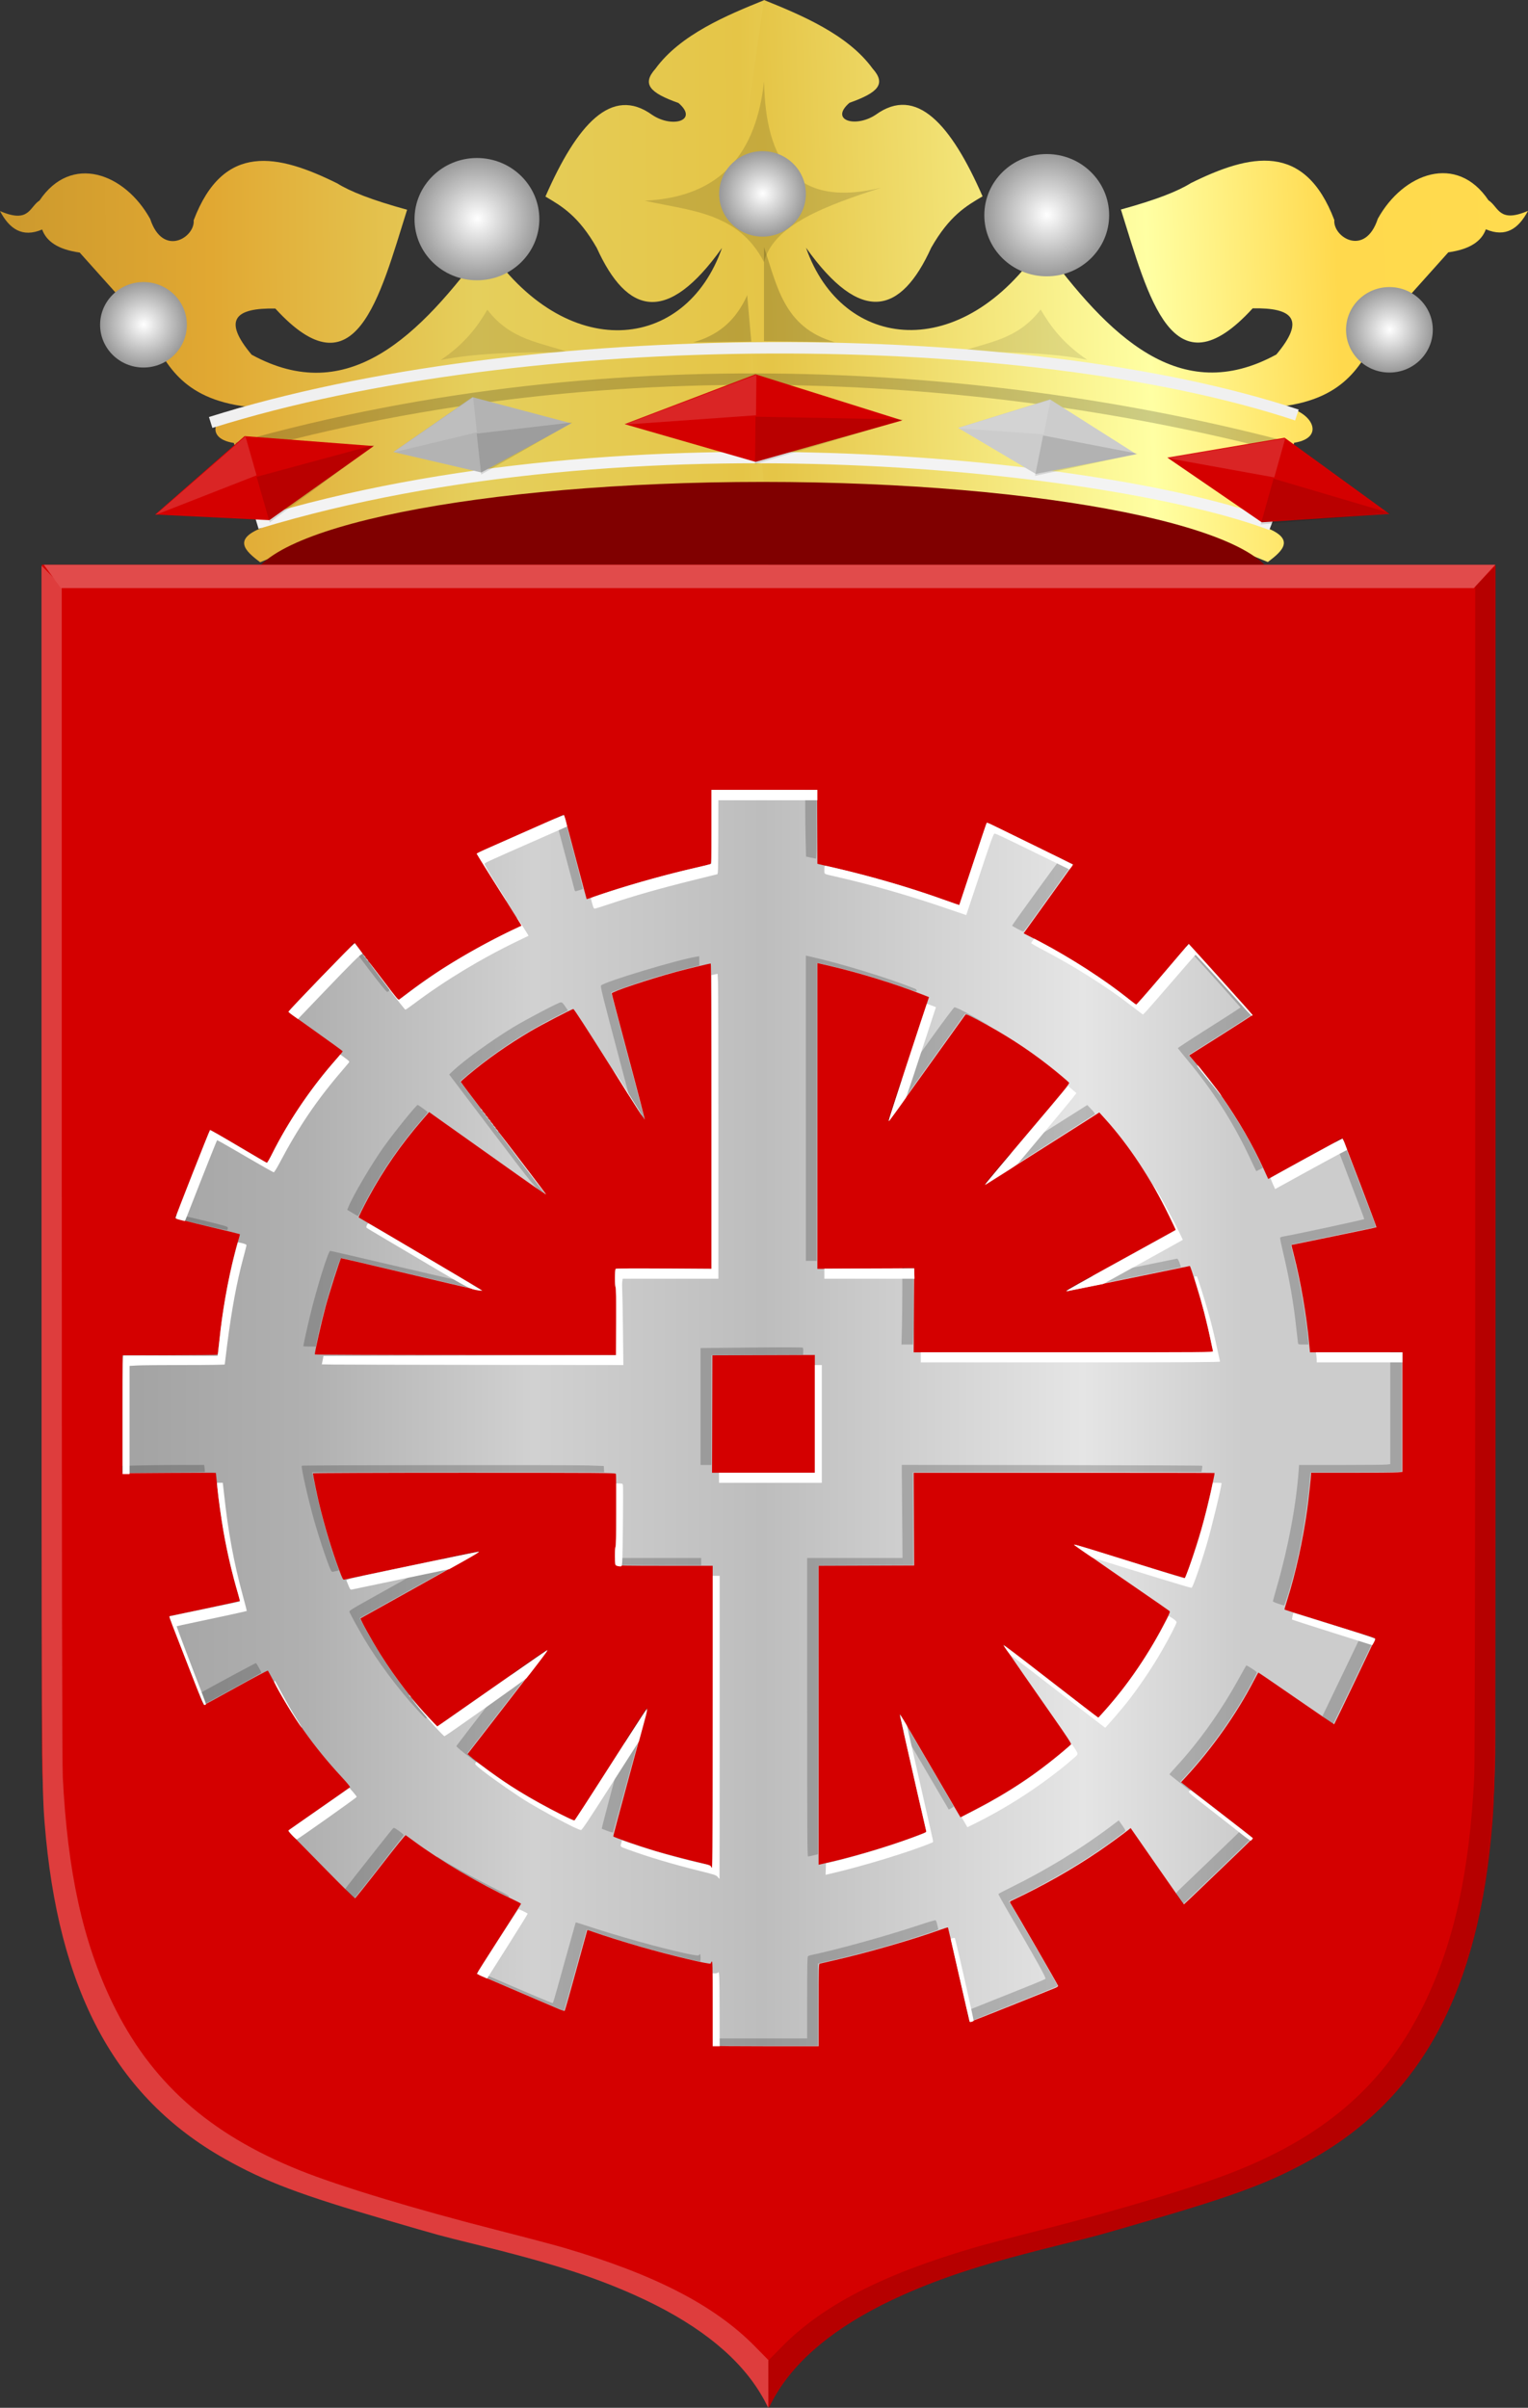 <?xml version="1.0" encoding="UTF-8" standalone="no"?>
<!-- Created with Inkscape (http://www.inkscape.org/) -->

<svg
   xmlns:dc="http://purl.org/dc/elements/1.1/"
   xmlns:cc="http://creativecommons.org/ns#"
   xmlns:rdf="http://www.w3.org/1999/02/22-rdf-syntax-ns#"
   xmlns:svg="http://www.w3.org/2000/svg"
   xmlns="http://www.w3.org/2000/svg"
   xmlns:xlink="http://www.w3.org/1999/xlink"
   xmlns:sodipodi="http://sodipodi.sourceforge.net/DTD/sodipodi-0.dtd"
   xmlns:inkscape="http://www.inkscape.org/namespaces/inkscape"
   width="414.214"
   height="652.583"
   id="svg16796"
   version="1.1"
   inkscape:version="0.48.4 r9939"
   sodipodi:docname="Nieuw document 40">
  <rect width="100%" height="100%" fill="#333333" stroke="none"/>
  <defs
     id="defs16798">
    <linearGradient
       inkscape:collect="always"
       id="linearGradient17575">
      <stop
         style="stop-color:#ffffff;stop-opacity:1;"
         offset="0"
         id="stop17577" />
      <stop
         style="stop-color:#ffffff;stop-opacity:0;"
         offset="1"
         id="stop17579" />
    </linearGradient>
    <linearGradient
       inkscape:collect="always"
       id="linearGradient17567">
      <stop
         style="stop-color:#ffffff;stop-opacity:1;"
         offset="0"
         id="stop17569" />
      <stop
         style="stop-color:#ffffff;stop-opacity:0;"
         offset="1"
         id="stop17571" />
    </linearGradient>
    <linearGradient
       inkscape:collect="always"
       id="linearGradient17559">
      <stop
         style="stop-color:#ffffff;stop-opacity:1;"
         offset="0"
         id="stop17561" />
      <stop
         style="stop-color:#ffffff;stop-opacity:0;"
         offset="1"
         id="stop17563" />
    </linearGradient>
    <linearGradient
       inkscape:collect="always"
       id="linearGradient17551">
      <stop
         style="stop-color:#ffffff;stop-opacity:1;"
         offset="0"
         id="stop17553" />
      <stop
         style="stop-color:#ffffff;stop-opacity:0;"
         offset="1"
         id="stop17555" />
    </linearGradient>
    <linearGradient
       inkscape:collect="always"
       id="linearGradient17543">
      <stop
         style="stop-color:#ffffff;stop-opacity:1;"
         offset="0"
         id="stop17545" />
      <stop
         style="stop-color:#ffffff;stop-opacity:0;"
         offset="1"
         id="stop17547" />
    </linearGradient>
    <linearGradient
       id="linearGradient4070-8-2-8-8-7-0-6-5-3-4">
      <stop
         style="stop-color:#a3a3a3;stop-opacity:1;"
         offset="0"
         id="stop4072-1-2-6-4-1-4-7-9-9-1" />
      <stop
         style="stop-color:#b0b0b0;stop-opacity:1;"
         offset="0.143"
         id="stop4074-8-0-7-0-4-8-7-1-7-7" />
      <stop
         id="stop4076-6-1-0-3-7-5-9-8-2-8"
         offset="0.321"
         style="stop-color:#d1d1d1;stop-opacity:1;" />
      <stop
         style="stop-color:#bdbdbd;stop-opacity:1;"
         offset="0.5"
         id="stop4078-0-2-8-7-6-7-6-1-3-5" />
      <stop
         id="stop4080-2-7-1-8-8-3-4-7-3-7"
         offset="0.75"
         style="stop-color:#e5e5e5;stop-opacity:1;" />
      <stop
         style="stop-color:#cccccc;stop-opacity:1;"
         offset="0.875"
         id="stop4082-4-7-8-3-2-3-1-8-0-8" />
      <stop
         id="stop4084-9-0-3-1-3-0-9-6-4-8"
         offset="1"
         style="stop-color:#cccccc;stop-opacity:1;" />
    </linearGradient>
    <linearGradient
       inkscape:collect="always"
       xlink:href="#linearGradient4070-8-2-8-8-7-0-6-5-3-4"
       id="linearGradient17469"
       x1="146.123"
       y1="518.979"
       x2="493.06"
       y2="518.979"
       gradientUnits="userSpaceOnUse" />
    <linearGradient
       inkscape:collect="always"
       xlink:href="#linearGradient21651"
       id="linearGradient17485"
       x1="112.893"
       y1="210.863"
       x2="514.322"
       y2="208.006"
       gradientUnits="userSpaceOnUse" />
    <linearGradient
       inkscape:collect="always"
       xlink:href="#linearGradient21651"
       id="linearGradient4421"
       gradientUnits="userSpaceOnUse"
       x1="0"
       y1="174.07"
       x2="30"
       y2="174.07"
       gradientTransform="translate(0,158.891)" />
    <linearGradient
       id="linearGradient21651">
      <stop
         id="stop21653"
         offset="0"
         style="stop-color:#cc992d;stop-opacity:1;" />
      <stop
         id="stop21655"
         offset="0.143"
         style="stop-color:#e1a832;stop-opacity:1;" />
      <stop
         style="stop-color:#e5cf5c;stop-opacity:1;"
         offset="0.321"
         id="stop21657" />
      <stop
         id="stop21659"
         offset="0.5"
         style="stop-color:#e5c547;stop-opacity:1;" />
      <stop
         style="stop-color:#ffffa3;stop-opacity:1;"
         offset="0.75"
         id="stop21661" />
      <stop
         id="stop21663"
         offset="0.875"
         style="stop-color:#ffd94d;stop-opacity:1;" />
      <stop
         style="stop-color:#ffdb4e;stop-opacity:1;"
         offset="1"
         id="stop21665" />
    </linearGradient>
    <linearGradient
       gradientUnits="userSpaceOnUse"
       y2="174.07"
       x2="30"
       y1="174.07"
       x1="0"
       id="linearGradient4379"
       xlink:href="#linearGradient21651"
       inkscape:collect="always" />
    <linearGradient
       id="linearGradient4070-8-2-8-8-7-0-6-5">
      <stop
         style="stop-color:#a3a3a3;stop-opacity:1;"
         offset="0"
         id="stop4072-1-2-6-4-1-4-7-9" />
      <stop
         style="stop-color:#b0b0b0;stop-opacity:1;"
         offset="0.143"
         id="stop4074-8-0-7-0-4-8-7-1" />
      <stop
         id="stop4076-6-1-0-3-7-5-9-8"
         offset="0.321"
         style="stop-color:#d1d1d1;stop-opacity:1;" />
      <stop
         style="stop-color:#bdbdbd;stop-opacity:1;"
         offset="0.5"
         id="stop4078-0-2-8-7-6-7-6-1" />
      <stop
         id="stop4080-2-7-1-8-8-3-4-7"
         offset="0.75"
         style="stop-color:#e5e5e5;stop-opacity:1;" />
      <stop
         style="stop-color:#cccccc;stop-opacity:1;"
         offset="0.875"
         id="stop4082-4-7-8-3-2-3-1-8" />
      <stop
         id="stop4084-9-0-3-1-3-0-9-6"
         offset="1"
         style="stop-color:#cccccc;stop-opacity:1;" />
    </linearGradient>
    <linearGradient
       gradientUnits="userSpaceOnUse"
       y2="204.963"
       x2="29.643"
       y1="204.963"
       x1="3.214"
       id="linearGradient4389"
       xlink:href="#linearGradient4070-8-2-8-8-7-0-6-5"
       inkscape:collect="always"
       gradientTransform="translate(336.429,486.112)" />
    <linearGradient
       inkscape:collect="always"
       xlink:href="#linearGradient21651"
       id="linearGradient17541"
       x1="115.678"
       y1="225.09"
       x2="527.107"
       y2="210.804"
       gradientUnits="userSpaceOnUse" />
    <radialGradient
       inkscape:collect="always"
       xlink:href="#linearGradient17543"
       id="radialGradient17549"
       cx="593.214"
       cy="-42.995"
       fx="593.214"
       fy="-42.995"
       r="21.071"
       gradientTransform="matrix(1,0,0,0.966,0,-1.457)"
       gradientUnits="userSpaceOnUse" />
    <radialGradient
       inkscape:collect="always"
       xlink:href="#linearGradient17551"
       id="radialGradient17557"
       cx="593.214"
       cy="-42.995"
       fx="593.214"
       fy="-42.995"
       r="21.071"
       gradientTransform="matrix(1,0,0,0.966,0,-1.457)"
       gradientUnits="userSpaceOnUse" />
    <radialGradient
       inkscape:collect="always"
       xlink:href="#linearGradient17559"
       id="radialGradient17565"
       cx="593.214"
       cy="-42.995"
       fx="593.214"
       fy="-42.995"
       r="21.071"
       gradientTransform="matrix(1,0,0,0.966,0,-1.457)"
       gradientUnits="userSpaceOnUse" />
    <radialGradient
       inkscape:collect="always"
       xlink:href="#linearGradient17567"
       id="radialGradient17573"
       cx="593.214"
       cy="-42.995"
       fx="593.214"
       fy="-42.995"
       r="21.071"
       gradientTransform="matrix(1,0,0,0.966,0,-1.457)"
       gradientUnits="userSpaceOnUse" />
    <radialGradient
       inkscape:collect="always"
       xlink:href="#linearGradient17575"
       id="radialGradient17581"
       cx="593.214"
       cy="-42.995"
       fx="593.214"
       fy="-42.995"
       r="21.071"
       gradientTransform="matrix(1,0,0,0.966,0,-1.457)"
       gradientUnits="userSpaceOnUse" />
  </defs>
  <sodipodi:namedview
     id="base"
     pagecolor="#ffffff"
     bordercolor="#666666"
     borderopacity="1.0"
     inkscape:pageopacity="0.0"
     inkscape:pageshadow="2"
     inkscape:zoom="0.49497475"
     inkscape:cx="129.74423"
     inkscape:cy="156.88118"
     inkscape:document-units="px"
     inkscape:current-layer="layer1"
     showgrid="false"
     fit-margin-top="0"
     fit-margin-left="0"
     fit-margin-right="0"
     fit-margin-bottom="0"
     inkscape:window-width="1600"
     inkscape:window-height="837"
     inkscape:window-x="-8"
     inkscape:window-y="-8"
     inkscape:window-maximized="1" />
  <g
     inkscape:label="Laag 1"
     inkscape:groupmode="layer"
     id="layer1"
     transform="translate(-112.893,-134.642)">
    <path
       style="fill:url(#linearGradient17485);fill-opacity:1;stroke:none"
       d="m 183.429,287.025 c -4.16,-3.096 -7.397,-6.192 0.357,-9.288 l -7.5,-23.036 c -9.09,-1.407 -4.481,-9.171 3.571,-9.821 -17.892,-2.186 -22.165,-11.863 -26.964,-21.25 l -18.399,-20.541 c -5.909,-0.822 -9.022,-3.043 -10.173,-6.244 -5.396,2.298 -8.882,-0.175 -11.429,-5 7.967,3.443 7.943,-1.105 10.714,-2.857 8.561,-12.767 23.098,-7.472 30,5 3.441,10.478 12.212,4.982 11.786,0.357 8.067,-21.238 22.856,-17.96 38.929,-10 3.435,2.16 9.31,4.507 18.929,7.143 -7.455,23.712 -13.95,50.615 -35.714,26.786 -10.911,-0.229 -14.381,3.048 -6.429,12.5 26.143,14.301 45.424,-4.905 63.571,-29.643 21.596,32.218 54.077,28.897 63.929,0.714 -14.875,20.885 -25.713,18.121 -33.929,0 -4.953,-8.678 -9.44,-11.291 -13.929,-13.929 8.586,-19.638 17.967,-30.054 28.929,-22.143 5.508,3.696 12.664,1.522 7.143,-3.214 -7.867,-2.795 -9.957,-5.129 -6.25,-9.286 6.73,-9.257 19.397,-14.516 29.437,-18.571 l 7.17,50.357 -7.17,81.071 c -38.987,1.865 -92.797,2.484 -136.58,20.895 z"
       id="path16341"
       inkscape:connector-curvature="0"
       sodipodi:nodetypes="cccccccccccccccccccccccccc" />
    <path
       style="fill:#000000;fill-opacity:0.104;stroke:none"
       d="m 232.378,232.224 c 6.669,-4.546 9.951,-9.091 12.627,-13.637 6.403,8.392 14.574,8.832 22.223,11.617 -14.505,-0.289 -26.403,0.29 -34.85,2.02 z"
       id="path16343"
       inkscape:connector-curvature="0"
       sodipodi:nodetypes="cccc" />
    <path
       style="fill:#000000;fill-opacity:0.184;stroke:none"
       d="m 320.009,201.667 c -3.551,10.365 -5.326,21.841 -19.193,25.759 l 19.193,-0.253 z"
       id="path16345"
       inkscape:connector-curvature="0"
       sodipodi:nodetypes="cccc" />
    <path
       style="fill:url(#linearGradient17541);fill-opacity:1;stroke:none"
       d="m 456.571,286.966 c 4.16,-3.096 7.397,-6.192 -0.357,-9.288 l 7.5,-23.036 c 9.09,-1.407 4.481,-9.171 -3.571,-9.821 17.892,-2.186 22.165,-11.863 26.964,-21.25 l 18.399,-20.541 c 5.909,-0.822 9.022,-3.043 10.173,-6.244 5.396,2.298 8.882,-0.175 11.429,-5 -7.967,3.443 -7.943,-1.105 -10.714,-2.857 -8.561,-12.767 -23.098,-7.472 -30,5 -3.441,10.478 -12.212,4.982 -11.786,0.357 -8.067,-21.238 -22.856,-17.96 -38.929,-10 -3.435,2.16 -9.31,4.507 -18.929,7.143 7.455,23.712 13.95,50.615 35.714,26.786 10.911,-0.229 14.381,3.048 6.429,12.5 -26.143,14.301 -45.424,-4.905 -63.571,-29.643 -21.596,32.218 -54.077,28.897 -63.929,0.714 14.875,20.885 25.713,18.121 33.929,0 4.953,-8.678 9.44,-11.291 13.929,-13.929 -8.586,-19.638 -17.967,-30.054 -28.929,-22.143 -5.508,3.696 -12.664,1.522 -7.143,-3.214 7.867,-2.795 9.957,-5.129 6.25,-9.286 -6.73,-9.257 -19.397,-14.516 -29.437,-18.571 l -7.17,50.357 7.17,81.071 c 38.987,1.865 92.797,2.484 136.58,20.895 z"
       id="path16341-9"
       inkscape:connector-curvature="0"
       sodipodi:nodetypes="cccccccccccccccccccccccccc" />
    <path
       style="fill:#000000;fill-opacity:0.104;stroke:none"
       d="m 407.622,232.165 c -6.669,-4.546 -9.951,-9.091 -12.627,-13.637 -6.403,8.392 -14.574,8.832 -22.223,11.617 14.505,-0.289 26.403,0.29 34.85,2.02 z"
       id="path16343-0"
       inkscape:connector-curvature="0"
       sodipodi:nodetypes="cccc" />
    <path
       style="fill:#000000;fill-opacity:0.184;stroke:none"
       d="m 319.991,201.608 c 3.551,10.365 5.326,21.841 19.193,25.759 l -19.193,-0.253 z"
       id="path16345-5"
       inkscape:connector-curvature="0"
       sodipodi:nodetypes="cccc" />
    <path
       style="fill:#000000;fill-opacity:0.137;stroke:none"
       d="m 287.684,189.04 c 20.931,-0.982 30.226,-13.184 32.325,-32.325 0.438,21.858 8.543,34.472 31.82,28.789 -15.057,4.861 -29.324,10.054 -31.82,20.203 -6.976,-13.629 -20.227,-13.924 -32.325,-16.668 z"
       id="path16371"
       inkscape:connector-curvature="0"
       sodipodi:nodetypes="ccccc" />
    <path
       d="m 614.286,-42.995 c 0,11.243 -9.434,20.357 -21.071,20.357 -11.637,0 -21.071,-9.114 -21.071,-20.357 0,-11.243 9.434,-20.357 21.071,-20.357 11.637,0 21.071,9.114 21.071,20.357 z"
       sodipodi:ry="20.357143"
       sodipodi:rx="21.071428"
       sodipodi:cy="-42.994961"
       sodipodi:cx="593.21429"
       id="path3903-2-0"
       style="fill:#999999;fill-opacity:1;fill-rule:evenodd;stroke:none"
       sodipodi:type="arc"
       transform="matrix(0.558,0,0,0.569,-11.418,211.655)" />
    <path
       d="m 614.286,-42.995 c 0,11.243 -9.434,20.357 -21.071,20.357 -11.637,0 -21.071,-9.114 -21.071,-20.357 0,-11.243 9.434,-20.357 21.071,-20.357 11.637,0 21.071,9.114 21.071,20.357 z"
       sodipodi:ry="20.357143"
       sodipodi:rx="21.071428"
       sodipodi:cy="-42.994961"
       sodipodi:cx="593.21429"
       id="path3903-8-4-1"
       style="fill:url(#radialGradient17557);fill-opacity:1;fill-rule:evenodd;stroke:none"
       sodipodi:type="arc"
       transform="matrix(0.558,0,0,0.569,-11.349,211.567)" />
    <path
       d="m 614.286,-42.995 c 0,11.243 -9.434,20.357 -21.071,20.357 -11.637,0 -21.071,-9.114 -21.071,-20.357 0,-11.243 9.434,-20.357 21.071,-20.357 11.637,0 21.071,9.114 21.071,20.357 z"
       sodipodi:ry="20.357143"
       sodipodi:rx="21.071428"
       sodipodi:cy="-42.994961"
       sodipodi:cx="593.21429"
       id="path3903-2-0-9"
       style="fill:#999999;fill-opacity:1;fill-rule:evenodd;stroke:none"
       sodipodi:type="arc"
       transform="matrix(0.558,0,0,0.569,-179.229,247.136)" />
    <path
       d="m 614.286,-42.995 c 0,11.243 -9.434,20.357 -21.071,20.357 -11.637,0 -21.071,-9.114 -21.071,-20.357 0,-11.243 9.434,-20.357 21.071,-20.357 11.637,0 21.071,9.114 21.071,20.357 z"
       sodipodi:ry="20.357143"
       sodipodi:rx="21.071428"
       sodipodi:cy="-42.994961"
       sodipodi:cx="593.21429"
       id="path3903-8-4-1-5"
       style="fill:url(#radialGradient17573);fill-opacity:1;fill-rule:evenodd;stroke:none"
       sodipodi:type="arc"
       transform="matrix(0.558,0,0,0.569,-179.16,247.049)" />
    <path
       d="m 614.286,-42.995 c 0,11.243 -9.434,20.357 -21.071,20.357 -11.637,0 -21.071,-9.114 -21.071,-20.357 0,-11.243 9.434,-20.357 21.071,-20.357 11.637,0 21.071,9.114 21.071,20.357 z"
       sodipodi:ry="20.357143"
       sodipodi:rx="21.071428"
       sodipodi:cy="-42.994961"
       sodipodi:cx="593.21429"
       id="path3903-2-0-5"
       style="fill:#999999;fill-opacity:1;fill-rule:evenodd;stroke:none"
       sodipodi:type="arc"
       transform="matrix(0.558,0,0,0.569,158.527,248.495)" />
    <path
       d="m 614.286,-42.995 c 0,11.243 -9.434,20.357 -21.071,20.357 -11.637,0 -21.071,-9.114 -21.071,-20.357 0,-11.243 9.434,-20.357 21.071,-20.357 11.637,0 21.071,9.114 21.071,20.357 z"
       sodipodi:ry="20.357143"
       sodipodi:rx="21.071428"
       sodipodi:cy="-42.994961"
       sodipodi:cx="593.21429"
       id="path3903-8-4-1-7"
       style="fill:url(#radialGradient17581);fill-opacity:1;fill-rule:evenodd;stroke:none"
       sodipodi:type="arc"
       transform="matrix(0.558,0,0,0.569,158.596,248.408)" />
    <path
       d="m 614.286,-42.995 c 0,11.243 -9.434,20.357 -21.071,20.357 -11.637,0 -21.071,-9.114 -21.071,-20.357 0,-11.243 9.434,-20.357 21.071,-20.357 11.637,0 21.071,9.114 21.071,20.357 z"
       sodipodi:ry="20.357143"
       sodipodi:rx="21.071428"
       sodipodi:cy="-42.994961"
       sodipodi:cx="593.21429"
       id="path3903-2-0-93"
       style="fill:#999999;fill-opacity:1;fill-rule:evenodd;stroke:none"
       sodipodi:type="arc"
       transform="matrix(0.803,0,0,0.814,-234.172,229.034)" />
    <path
       d="m 614.286,-42.995 c 0,11.243 -9.434,20.357 -21.071,20.357 -11.637,0 -21.071,-9.114 -21.071,-20.357 0,-11.243 9.434,-20.357 21.071,-20.357 11.637,0 21.071,9.114 21.071,20.357 z"
       sodipodi:ry="20.357143"
       sodipodi:rx="21.071428"
       sodipodi:cy="-42.994961"
       sodipodi:cx="593.21429"
       id="path3903-8-4-1-0"
       style="fill:url(#radialGradient17549);fill-opacity:1;fill-rule:evenodd;stroke:none"
       sodipodi:type="arc"
       transform="matrix(0.803,0,0,0.814,-234.072,228.91)" />
    <path
       d="m 614.286,-42.995 c 0,11.243 -9.434,20.357 -21.071,20.357 -11.637,0 -21.071,-9.114 -21.071,-20.357 0,-11.243 9.434,-20.357 21.071,-20.357 11.637,0 21.071,9.114 21.071,20.357 z"
       sodipodi:ry="20.357143"
       sodipodi:rx="21.071428"
       sodipodi:cy="-42.994961"
       sodipodi:cx="593.21429"
       id="path3903-2-0-93-7"
       style="fill:#999999;fill-opacity:1;fill-rule:evenodd;stroke:none"
       sodipodi:type="arc"
       transform="matrix(0.803,0,0,0.814,-79.708,227.963)" />
    <path
       d="m 614.286,-42.995 c 0,11.243 -9.434,20.357 -21.071,20.357 -11.637,0 -21.071,-9.114 -21.071,-20.357 0,-11.243 9.434,-20.357 21.071,-20.357 11.637,0 21.071,9.114 21.071,20.357 z"
       sodipodi:ry="20.357143"
       sodipodi:rx="21.071428"
       sodipodi:cy="-42.994961"
       sodipodi:cx="593.21429"
       id="path3903-8-4-1-0-7"
       style="fill:url(#radialGradient17565);fill-opacity:1;fill-rule:evenodd;stroke:none"
       sodipodi:type="arc"
       transform="matrix(0.803,0,0,0.814,-79.608,227.838)" />
    <path
       style="fill:none;stroke:#f0f0f0;stroke-width:3.1;stroke-linecap:butt;stroke-linejoin:miter;stroke-miterlimit:4;stroke-opacity:1;stroke-dasharray:none"
       d="m 170.001,249.144 c 85.451,-26.834 220.868,-26.446 294.459,-2.02"
       id="path16523"
       inkscape:connector-curvature="0"
       sodipodi:nodetypes="cc" />
    <path
       style="fill:none;stroke:#f3f3f3;stroke-width:3.1;stroke-linecap:butt;stroke-linejoin:miter;stroke-miterlimit:4;stroke-opacity:1;stroke-dasharray:none"
       d="m 182.536,276.487 c 101.907,-30.97 233.215,-15.427 275,0.357"
       id="path16525"
       inkscape:connector-curvature="0"
       sodipodi:nodetypes="cc" />
    <path
       style="fill:none;stroke:#000000;stroke-width:3.1;stroke-linecap:butt;stroke-linejoin:miter;stroke-miterlimit:4;stroke-opacity:0.199;stroke-dasharray:none"
       d="m 177.179,256.13 c 105.024,-29.797 211.679,-19.644 285.357,0"
       id="path16527"
       inkscape:connector-curvature="0"
       sodipodi:nodetypes="cc" />
    <path
       sodipodi:type="arc"
       style="fill:#800000;fill-opacity:1;fill-rule:evenodd;stroke:none"
       id="path16339"
       sodipodi:cx="-460.35715"
       sodipodi:cy="257.17181"
       sodipodi:rx="133.92857"
       sodipodi:ry="32.67857"
       d="m -326.429,257.172 c 0,18.048 -59.962,32.679 -133.929,32.679 -73.967,0 -133.929,-14.631 -133.929,-32.679 0,-18.048 59.962,-32.679 133.929,-32.679 73.967,0 133.929,14.631 133.929,32.679 z"
       transform="matrix(1.036,0,0,0.858,796.609,72.639)" />
    <path
       style="fill:#d40000;fill-opacity:1;stroke:none"
       d="m 251.553,505.91 69.701,-218.193 196.98,0 0,317.188 c 0.353,107.406 -53.738,118.489 -102.025,132.33 -15.244,5.536 -79.002,13.375 -94.954,49.498 z"
       id="path16190-4"
       inkscape:connector-curvature="0"
       sodipodi:nodetypes="ccccccc" />
    <path
       style="fill:#d40000;fill-opacity:1;stroke:none"
       d="m 390.926,505.886 -69.701,-218.193 -196.98,0 0,317.188 c -0.352,107.406 53.739,118.489 102.025,132.33 15.244,5.536 79.002,13.375 94.954,49.498 z"
       id="path16190-2-2"
       inkscape:connector-curvature="0"
       sodipodi:nodetypes="ccccccc" />
    <path
       style="fill:url(#linearGradient17469);fill-opacity:1.0"
       d="m 306.203,689.115 c -0.063,-0.066 -0.117,-5.31 -0.12,-11.653 0,-10.047 -0.037,-11.488 -0.252,-11.189 -0.136,0.189 -0.274,0.432 -0.309,0.539 -0.113,0.356 -10.816,-2.204 -18.957,-4.535 -4.229,-1.211 -10.155,-3.073 -12.887,-4.049 -0.844,-0.302 -1.554,-0.528 -1.578,-0.503 -0.024,0.025 -1.381,4.942 -3.017,10.926 -1.636,5.984 -3.043,10.932 -3.128,10.995 -0.085,0.063 -0.784,-0.157 -1.555,-0.487 -0.77,-0.331 -6.072,-2.601 -11.782,-5.045 -5.71,-2.444 -10.416,-4.48 -10.458,-4.524 -0.042,-0.044 2.636,-4.299 5.952,-9.455 3.316,-5.155 6.029,-9.44 6.029,-9.52 0,-0.08 -1.18,-0.699 -2.623,-1.374 -8.817,-4.127 -19.218,-10.271 -26.532,-15.672 -1.04,-0.769 -1.985,-1.455 -2.099,-1.527 -0.135,-0.084 -2.52,2.855 -6.853,8.446 -3.655,4.716 -6.754,8.601 -6.887,8.634 -0.133,0.032 -3.667,-3.438 -7.854,-7.71 -4.187,-4.273 -8.214,-8.375 -8.949,-9.116 -0.735,-0.741 -1.316,-1.41 -1.29,-1.488 0.025,-0.077 3.762,-2.723 8.303,-5.88 4.541,-3.156 8.329,-5.811 8.418,-5.899 0.097,-0.096 -0.826,-1.223 -2.325,-2.837 -7.449,-8.018 -13.49,-16.551 -18.521,-26.164 -0.705,-1.347 -1.342,-2.517 -1.416,-2.6 -0.074,-0.084 -3.965,1.977 -8.646,4.58 -4.681,2.602 -8.583,4.731 -8.669,4.731 -0.087,0 -0.575,-1.081 -1.084,-2.403 -0.509,-1.322 -2.577,-6.643 -4.594,-11.824 -2.018,-5.182 -3.669,-9.528 -3.669,-9.658 0,-0.13 0.058,-0.24 0.129,-0.244 0.505,-0.029 18.812,-3.943 18.906,-4.043 0.065,-0.069 -0.204,-1.206 -0.599,-2.527 -2.565,-8.575 -4.428,-18.281 -5.536,-28.842 -0.189,-1.799 -0.343,-3.31 -0.343,-3.357 0,-0.048 -5.689,-0.048 -12.642,10e-5 l -12.642,0.086 0,-15.976 0,-15.976 12.837,-0.039 c 7.06,-0.022 12.875,-0.079 12.921,-0.128 0.046,-0.048 0.265,-1.786 0.486,-3.86 1.056,-9.916 3.097,-20.628 5.257,-27.587 0.195,-0.63 0.321,-1.181 0.279,-1.226 -0.042,-0.044 -3.974,-1.006 -8.738,-2.136 -4.764,-1.13 -8.686,-2.133 -8.716,-2.229 -0.057,-0.179 9.167,-23.638 9.379,-23.854 0.065,-0.066 3.485,1.881 7.601,4.327 4.115,2.446 7.598,4.481 7.74,4.521 0.183,0.052 0.633,-0.679 1.546,-2.514 4.328,-8.691 10.972,-18.474 17.368,-25.574 0.966,-1.072 1.73,-2.027 1.698,-2.124 -0.032,-0.097 -3.347,-2.507 -7.368,-5.357 -4.021,-2.85 -7.33,-5.241 -7.354,-5.314 -0.077,-0.235 17.862,-18.775 18.006,-18.608 0.076,0.089 2.676,3.508 5.778,7.597 3.102,4.09 5.729,7.54 5.839,7.668 0.159,0.184 0.425,0.053 1.307,-0.644 8.082,-6.395 18.923,-13.004 29.951,-18.26 l 2.355,-1.123 -6.034,-9.599 c -3.319,-5.28 -6.043,-9.706 -6.054,-9.836 -0.011,-0.134 0.616,-0.515 1.443,-0.877 0.804,-0.352 6.045,-2.674 11.647,-5.159 5.602,-2.485 10.259,-4.518 10.35,-4.518 0.216,0 0.092,-0.442 3.374,11.963 1.569,5.931 2.875,10.807 2.902,10.835 0.027,0.028 0.855,-0.236 1.841,-0.588 7.397,-2.635 18.36,-5.764 27.879,-7.958 1.925,-0.444 3.635,-0.862 3.8,-0.929 0.282,-0.115 0.301,-0.766 0.301,-10.123 l 0,-10.001 14.319,0.013 14.319,0.013 0.045,10.003 0.045,10.003 0.386,0.096 c 0.212,0.053 2.127,0.498 4.256,0.989 10.121,2.337 20.718,5.439 30.011,8.784 2.079,0.748 3.792,1.345 3.808,1.326 0.015,-0.02 1.668,-5.013 3.671,-11.098 2.004,-6.085 3.696,-11.119 3.76,-11.187 0.065,-0.068 2.362,0.979 5.105,2.327 5.204,2.557 15.389,7.538 17.242,8.434 l 1.074,0.518 -3.31,4.608 c -1.82,2.535 -4.836,6.732 -6.701,9.328 l -3.391,4.72 2.701,1.381 c 9.145,4.675 19.656,11.399 26.157,16.735 0.789,0.648 1.529,1.188 1.644,1.2 0.115,0.013 3.328,-3.65 7.139,-8.139 3.811,-4.489 6.987,-8.184 7.058,-8.212 0.116,-0.046 17.247,18.889 17.335,19.16 0.019,0.063 -3.833,2.556 -8.563,5.54 l -8.6,5.425 0.403,0.47 c 3.983,4.638 6.06,7.262 8.512,10.754 4.397,6.263 8.337,13.096 11.295,19.59 l 1.216,2.67 10.04,-5.535 c 5.522,-3.044 10.075,-5.497 10.118,-5.451 0.214,0.225 9.281,23.98 9.189,24.074 -0.059,0.06 -5.254,1.157 -11.545,2.437 -6.291,1.28 -11.461,2.343 -11.488,2.361 -0.027,0.018 0.256,1.207 0.63,2.642 1.829,7.02 3.449,16.409 4.166,24.145 l 0.214,2.312 12.527,0 12.527,0 0,16.206 0,16.206 -1.316,0.117 c -0.724,0.064 -6.297,0.117 -12.384,0.117 l -11.069,0 0,0.408 c -0.01,0.78 -0.672,6.952 -1.024,9.476 -1.178,8.452 -3.091,17.147 -5.36,24.36 -0.48,1.527 -0.846,2.805 -0.812,2.84 0.034,0.034 4.937,1.585 10.897,3.446 14.085,4.398 13.675,4.264 13.675,4.448 0,0.136 -10.955,23.014 -11.104,23.189 -0.03,0.035 -4.642,-3.107 -10.249,-6.982 -5.607,-3.876 -10.237,-7.041 -10.289,-7.034 -0.052,0.01 -0.6,0.986 -1.217,2.176 -4.653,8.97 -11.226,18.283 -18.421,26.104 l -1.335,1.451 9.708,7.526 c 5.34,4.139 9.708,7.581 9.708,7.649 0,0.069 -2.032,2.066 -4.515,4.44 -2.483,2.374 -6.659,6.379 -9.28,8.9 -2.621,2.521 -4.799,4.584 -4.841,4.584 -0.042,0 -3.307,-4.653 -7.256,-10.34 l -7.181,-10.34 -0.535,0.429 c -1.482,1.189 -5.668,4.222 -8.189,5.935 -6.941,4.715 -14.8,9.174 -23.112,13.111 -0.98,0.464 -1.002,0.49 -0.755,0.886 1.409,2.268 12.91,22.195 12.925,22.394 0.013,0.162 -0.345,0.407 -0.926,0.635 -0.52,0.204 -5.893,2.361 -11.938,4.792 -6.046,2.431 -11.03,4.381 -11.076,4.332 -0.046,-0.049 -1.382,-5.809 -2.968,-12.802 -1.586,-6.993 -2.916,-12.748 -2.955,-12.789 -0.039,-0.041 -0.994,0.254 -2.122,0.656 -7.828,2.788 -19.715,6.21 -28.626,8.24 -2.034,0.463 -3.834,0.883 -3.999,0.934 -0.282,0.086 -0.301,0.778 -0.301,11.233 l 0,11.142 -14.248,0 c -7.836,0 -14.3,-0.054 -14.363,-0.121 z m -0.115,-88.929 0,-41.17 -13.038,0 c -9.911,0 -13.088,-0.052 -13.245,-0.218 -0.259,-0.273 -0.29,-4.785 -0.034,-4.951 0.187,-0.122 0.253,-19.245 0.068,-19.754 -0.095,-0.261 -3.877,-0.287 -41.109,-0.287 -22.553,0 -41.005,0.069 -41.005,0.153 0,0.401 1.074,5.667 1.633,8.008 1.473,6.169 3.506,12.934 5.413,18.015 0.977,2.602 1.112,2.862 1.445,2.778 0.886,-0.224 35.019,-7.357 35.715,-7.464 l 0.774,-0.119 -0.653,0.481 c -0.359,0.264 -7.558,4.319 -15.996,9.01 -8.439,4.691 -15.375,8.562 -15.414,8.601 -0.181,0.185 3.018,5.965 5.426,9.805 4.003,6.383 9.434,13.403 14.132,18.266 l 1.203,1.245 12.962,-9.06 c 14.648,-10.239 16.714,-11.661 16.801,-11.57 0.114,0.121 -0.724,1.225 -11.135,14.669 l -10.392,13.42 0.587,0.524 c 1.719,1.534 7.656,5.864 11.166,8.145 5.578,3.623 16.998,9.725 17.369,9.279 0.068,-0.082 1.814,-2.802 3.879,-6.044 8.364,-13.131 15.244,-23.816 15.586,-24.206 0.31,-0.354 -0.139,1.377 -4.609,17.749 -2.502,9.167 -4.516,16.759 -4.475,16.873 0.079,0.218 7.156,2.676 11.209,3.893 2.927,0.879 9.057,2.494 12.532,3.303 2.516,0.585 2.56,0.604 2.827,1.195 0.149,0.33 0.296,0.6 0.326,0.6 0.03,0 0.054,-18.526 0.054,-41.17 z m 32.423,38.993 c 7.707,-1.804 18.057,-4.998 24.149,-7.45 l 1.36,-0.547 -0.231,-1.034 c -0.127,-0.569 -0.936,-4.094 -1.797,-7.835 -1.809,-7.857 -4.903,-21.558 -5.079,-22.489 l -0.12,-0.635 0.429,0.635 c 0.236,0.349 3.667,6.184 7.624,12.967 3.957,6.783 7.471,12.797 7.808,13.365 l 0.613,1.032 4.123,-2.135 c 8.879,-4.598 16.367,-9.575 23.657,-15.726 1.094,-0.923 2.074,-1.787 2.177,-1.918 0.144,-0.185 -0.978,-1.906 -4.887,-7.494 -5.409,-7.734 -11.323,-16.257 -12.681,-18.277 l -0.826,-1.228 0.62,0.412 c 0.341,0.227 6.135,4.686 12.875,9.909 l 12.256,9.496 1.699,-1.879 c 6.3,-6.967 12.261,-15.755 16.875,-24.882 0.834,-1.649 0.955,-2.001 0.756,-2.193 -0.131,-0.126 -4.031,-2.832 -8.666,-6.015 -9.91,-6.804 -17.491,-12.121 -17.084,-11.983 0.159,0.053 0.585,0.155 0.946,0.226 0.361,0.07 7.003,2.112 14.76,4.537 7.756,2.426 14.157,4.352 14.223,4.281 0.469,-0.502 3.751,-10.428 5.024,-15.19 1.143,-4.28 3.03,-12.535 3.03,-13.26 0,-0.035 -18.355,-0.062 -40.789,-0.062 l -40.789,0 0.066,12.559 0.066,12.559 -12.943,0.046 -12.944,0.047 0,40.514 0,40.514 0.645,-0.152 c 0.355,-0.084 1.729,-0.406 3.053,-0.716 z m -4.73,-121.334 0,-15.961 -13.889,0.046 -13.89,0.046 -0.044,15.915 -0.044,15.915 13.934,0 13.933,0 0,-15.961 z m -53.838,-25.107 c 0,-5.903 -0.061,-9.188 -0.172,-9.26 -0.232,-0.151 -0.227,-4.676 0,-4.921 0.12,-0.127 4.335,-0.16 13.072,-0.102 l 12.895,0.085 0,-41.376 c 0,-27.617 -0.057,-41.376 -0.173,-41.376 -0.37,0 -6.601,1.505 -9.459,2.285 -7.449,2.032 -17.372,5.351 -17.372,5.81 0,0.141 1.204,4.764 2.677,10.272 5.279,19.755 6.309,23.725 6.187,23.854 -0.05,0.053 -0.092,0.013 -0.092,-0.09 0,-0.103 -0.18,-0.382 -0.4,-0.62 -0.22,-0.238 -4.474,-6.901 -9.453,-14.806 -5.794,-9.199 -9.152,-14.373 -9.331,-14.373 -0.403,0 -8.857,4.392 -11.691,6.074 -6.248,3.707 -11.699,7.541 -16.814,11.824 -1.112,0.931 -2.021,1.757 -2.021,1.835 0,0.079 2.993,4.056 6.65,8.84 8.004,10.468 16.129,21.169 16.321,21.497 0.077,0.131 -0.099,0.059 -0.391,-0.16 -0.292,-0.219 -0.583,-0.398 -0.646,-0.398 -0.101,0 -9.864,-6.9 -25.576,-18.075 l -4.931,-3.507 -1.845,2.128 c -5.743,6.624 -10.456,13.422 -14.596,21.052 -1.373,2.53 -2.74,5.303 -2.648,5.374 0.03,0.022 5.162,3.046 11.406,6.719 11.767,6.922 21.953,12.961 22.103,13.104 0.248,0.237 -3.211,-0.544 -19.939,-4.504 -10.068,-2.383 -18.322,-4.313 -18.343,-4.288 -0.306,0.362 -3.187,9.377 -4.188,13.103 -1.123,4.18 -2.94,12.213 -2.94,12.996 0,0.084 18.383,0.153 40.852,0.153 l 40.851,0 0,-9.148 z m 161.66,7.652 c -1.008,-4.827 -1.532,-7.126 -2.326,-10.202 -1.034,-4.003 -3.645,-12.424 -3.853,-12.424 -0.072,0 -5.614,1.137 -12.315,2.526 -6.701,1.389 -14.08,2.901 -16.398,3.359 -2.318,0.459 -4.35,0.865 -4.515,0.903 -0.166,0.039 -0.301,0.041 -0.301,0.01 0,-0.144 3.98,-2.386 14.964,-8.427 6.386,-3.512 12.329,-6.792 13.208,-7.289 l 1.597,-0.904 -1.875,-3.838 c -4.854,-9.934 -10.949,-19.164 -17.262,-26.141 l -1.637,-1.809 -2.305,1.464 c -21.137,13.424 -27.652,17.551 -28.054,17.77 l -0.482,0.263 0.301,-0.522 c 0.166,-0.287 5.31,-6.426 11.433,-13.641 9.263,-10.917 11.097,-13.164 10.923,-13.385 -0.339,-0.431 -3.301,-2.916 -5.8,-4.864 -5.699,-4.445 -11.698,-8.305 -18.723,-12.045 -2.638,-1.404 -3.414,-1.746 -3.568,-1.571 -0.108,0.123 -3.986,5.529 -8.618,12.013 -9.575,13.405 -12.146,16.961 -12.212,16.892 -0.025,-0.027 0.025,-0.288 0.112,-0.581 0.182,-0.615 8.551,-26.2 9.913,-30.307 l 0.913,-2.751 -2.184,-0.851 c -7.249,-2.824 -16.492,-5.676 -24.372,-7.521 -1.324,-0.31 -2.698,-0.632 -3.053,-0.716 l -0.645,-0.152 0,41.447 0,41.447 13.116,-0.07 13.115,-0.07 -0.064,11.381 -0.064,11.381 40.596,0 40.596,0 -0.161,-0.771 z"
       id="path8708-8-3"
       inkscape:connector-curvature="0" />
    <path
       style="fill:#000000;fill-opacity:0.203"
       d="m 306.068,688.117 0,-0.998 12.815,0 12.814,0 0,-11.041 c 0,-8.614 0.047,-11.081 0.215,-11.224 0.118,-0.1 0.486,-0.241 0.817,-0.312 7.769,-1.666 20.475,-5.2 29.463,-8.195 2.251,-0.75 4.191,-1.323 4.312,-1.274 0.121,0.049 0.321,0.567 0.445,1.15 0.124,0.584 0.256,1.147 0.294,1.252 0.078,0.214 -0.207,0.319 -5.648,2.079 -6.982,2.259 -15.611,4.643 -22.588,6.242 -1.987,0.455 -3.786,0.87 -3.999,0.922 l -0.387,0.094 0,11.15 0,11.15 -14.277,0 -14.277,0 0,-0.998 z m 69.187,-6.984 c -0.19,-0.799 -0.297,-1.484 -0.236,-1.523 0.06,-0.039 3.09,-1.255 6.732,-2.704 11.839,-4.709 14.337,-5.733 14.557,-5.968 0.222,-0.237 -2.665,-5.421 -10.057,-18.06 -1.534,-2.623 -2.751,-4.835 -2.704,-4.915 0.047,-0.08 1.539,-0.863 3.316,-1.739 9.842,-4.853 19.245,-10.608 27.357,-16.744 l 1.938,-1.466 0.958,1.343 c 0.527,0.738 0.91,1.424 0.852,1.524 -0.165,0.281 -4.879,3.728 -7.75,5.667 -6.813,4.6 -15.691,9.615 -23.013,12.998 l -0.824,0.381 0.678,1.141 c 3.675,6.181 12.577,21.643 12.536,21.773 -0.029,0.092 -0.979,0.537 -2.111,0.99 -1.132,0.453 -6.495,2.608 -11.918,4.789 -5.422,2.182 -9.883,3.966 -9.912,3.966 -0.029,0 -0.209,-0.654 -0.399,-1.453 z m -110.555,-1.88 c -0.473,-0.225 -5.788,-2.515 -11.812,-5.089 -8.107,-3.464 -10.928,-4.745 -10.861,-4.93 0.05,-0.138 0.182,-0.25 0.294,-0.25 0.111,0 2.483,0.986 5.271,2.19 9.101,3.933 14.794,6.334 15.024,6.334 0.257,0 0.045,0.71 3.617,-12.143 1.482,-5.332 2.711,-9.708 2.731,-9.725 0.019,-0.018 1.624,0.492 3.563,1.131 8.107,2.672 18.791,5.654 25.859,7.219 2.962,0.656 4.07,0.781 4.07,0.46 0,-0.1 0.077,-0.181 0.172,-0.181 0.095,0 0.172,0.449 0.172,0.998 0,0.549 -0.072,0.998 -0.16,0.998 -0.777,0 -12.366,-2.96 -17.729,-4.529 -3.395,-0.993 -9.577,-2.96 -11.683,-3.717 -0.702,-0.252 -1.289,-0.439 -1.305,-0.414 -0.017,0.025 -1.377,4.976 -3.024,11.003 -1.647,6.027 -3.072,10.98 -3.167,11.007 -0.094,0.027 -0.559,-0.135 -1.032,-0.36 z m 167.971,-29.881 c -0.492,-0.712 -0.928,-1.385 -0.968,-1.496 -0.04,-0.111 0.45,-0.692 1.089,-1.29 1.003,-0.939 12.364,-11.854 15.414,-14.808 0.581,-0.563 1.018,-1.06 0.971,-1.103 -0.172,-0.158 -13.579,-10.643 -16.384,-12.812 -1.585,-1.226 -2.881,-2.276 -2.881,-2.334 0,-0.058 0.795,-0.97 1.766,-2.026 6.34,-6.892 12.163,-15.064 17.067,-23.956 1.018,-1.845 1.908,-3.422 1.978,-3.503 0.123,-0.143 2.789,1.57 2.887,1.854 0.062,0.179 -1.982,4.074 -3.462,6.598 -4.624,7.887 -9.82,14.928 -15.956,21.621 l -1.33,1.451 9.705,7.521 c 5.338,4.136 9.705,7.578 9.705,7.649 0,0.127 -18.506,17.929 -18.637,17.929 -0.038,0 -0.472,-0.582 -0.964,-1.294 z m -225.034,-1.48 c -0.639,-0.619 -1.161,-1.186 -1.161,-1.261 1e-4,-0.075 1.147,-1.584 2.549,-3.355 1.402,-1.771 4.253,-5.383 6.335,-8.026 2.083,-2.643 3.919,-4.921 4.08,-5.061 0.26,-0.226 0.447,-0.144 1.65,0.725 1.151,0.831 1.324,1.021 1.141,1.252 -0.118,0.149 -3.104,4.006 -6.635,8.569 -3.531,4.564 -6.505,8.294 -6.609,8.289 -0.104,-0.01 -0.712,-0.515 -1.35,-1.133 z m 39.682,-0.769 c -1.887,-0.951 -4.825,-2.514 -6.528,-3.474 -3.213,-1.81 -9.546,-5.654 -9.546,-5.793 0,-0.097 0.555,0.208 1.41,0.774 2.142,1.418 10.558,5.987 15.318,8.315 1.679,0.821 2.881,1.513 2.881,1.658 0,0.137 -0.023,0.249 -0.052,0.249 -0.028,0 -1.596,-0.778 -3.483,-1.729 z m 84.378,-49.778 0,-40.444 12.928,0 12.928,0 -0.102,-12.616 -0.102,-12.616 40.654,0.056 c 22.36,0.031 40.705,0.11 40.767,0.176 0.063,0.066 0.047,0.474 -0.034,0.907 l -0.148,0.787 -39.106,0.046 -39.106,0.046 0.066,12.559 0.066,12.559 -12.9,0.091 -12.9,0.091 -0.043,39.11 -0.043,39.11 -1.225,0.292 c -0.674,0.16 -1.331,0.292 -1.462,0.292 -0.2,0 -0.237,-6.216 -0.237,-40.444 z m -54.182,33.516 c -0.804,-0.3 -1.48,-0.563 -1.502,-0.584 -0.095,-0.092 6.091,-23.216 6.36,-23.774 0.319,-0.661 5.353,-8.49 5.811,-9.038 0.069,-0.083 0.046,0.203 -0.053,0.635 -0.343,1.504 -8.955,33.069 -9.055,33.187 -0.055,0.065 -0.759,-0.127 -1.563,-0.427 z m 86.361,-16.379 -6.21,-10.602 -0.514,-2.281 c -0.283,-1.255 -0.514,-2.329 -0.514,-2.387 0,-0.058 0.188,0.171 0.418,0.51 0.41,0.605 14.237,24.21 14.343,24.486 0.03,0.078 -0.253,0.307 -0.629,0.509 l -0.684,0.368 -6.21,-10.602 z m -122.568,-2.744 c -3.094,-2.303 -4.763,-3.683 -4.695,-3.882 0.039,-0.113 13.579,-17.682 15.044,-19.521 0.173,-0.217 2.354,-1.794 4.847,-3.504 4.14,-2.84 5.265,-3.524 4.328,-2.63 -0.19,0.181 -0.345,0.404 -0.345,0.495 0,0.091 -4.664,6.173 -10.364,13.515 -5.7,7.342 -10.423,13.454 -10.496,13.581 -0.092,0.161 0.556,0.773 2.107,1.99 1.955,1.534 2.385,1.903 2.197,1.882 -0.024,0 -1.204,-0.869 -2.623,-1.925 z m 231.465,-10.867 c -0.786,-0.554 -1.404,-1.071 -1.375,-1.147 0.03,-0.076 2.312,-4.825 5.072,-10.554 2.76,-5.728 5.151,-10.714 5.314,-11.08 0.163,-0.365 0.381,-0.635 0.486,-0.599 0.105,0.036 0.872,0.28 1.705,0.543 1.05,0.33 1.499,0.554 1.462,0.728 -0.079,0.375 -11.047,23.116 -11.149,23.116 -0.048,1e-4 -0.73,-0.454 -1.516,-1.008 z m -246.802,-2.855 c -5.102,-5.54 -10.643,-12.966 -14.373,-19.26 -1.665,-2.809 -3.846,-6.79 -3.976,-7.255 -0.089,-0.319 0.599,-0.751 5.777,-3.627 3.233,-1.796 8.9,-4.966 12.593,-7.045 l 6.715,-3.781 3.87,-0.806 c 2.129,-0.443 4.393,-0.915 5.031,-1.047 0.639,-0.133 1.161,-0.221 1.161,-0.195 0,0.16 -4.033,2.446 -17.287,9.798 -8.23,4.565 -14.993,8.325 -15.027,8.354 -0.176,0.151 3.65,6.951 5.908,10.5 3.24,5.094 7.14,10.275 10.752,14.287 1.468,1.63 1.724,1.997 1.547,2.222 -0.117,0.148 -0.27,0.269 -0.341,0.269 -0.071,0 -1.129,-1.086 -2.351,-2.413 z m 177.452,-2.958 c -2.129,-1.651 -7.005,-5.414 -10.836,-8.363 -3.831,-2.948 -7.199,-5.603 -7.482,-5.9 l -0.516,-0.539 0.774,0.513 c 0.95,0.629 21.453,16.492 21.926,16.963 0.954,0.952 -0.382,0.027 -3.865,-2.675 z m -235.759,0.882 c -0.146,-0.374 -0.407,-1.023 -0.58,-1.442 l -0.315,-0.762 2.18,-1.211 c 3.358,-1.866 13.204,-7.149 13.324,-7.149 0.127,0 1.555,2.544 1.47,2.618 -0.212,0.186 -15.531,8.626 -15.657,8.626 -0.087,0 -0.276,-0.306 -0.422,-0.68 z m 291.704,-26.659 c -0.78,-0.255 -1.419,-0.542 -1.419,-0.638 0,-0.096 0.499,-1.905 1.109,-4.021 3.048,-10.578 5.195,-22.033 5.875,-31.344 l 0.116,-1.587 11.458,0 c 6.302,0 11.864,-0.053 12.361,-0.116 l 0.903,-0.114 0,-15.209 0,-15.209 1.548,0 1.548,0 0,16.206 0,16.206 -1.316,0.117 c -0.724,0.064 -6.283,0.117 -12.353,0.117 l -11.037,0 -0.301,3.129 c -0.771,8.003 -2.303,16.894 -4.163,24.167 -0.969,3.79 -2.522,8.797 -2.723,8.78 -0.102,-0.01 -0.824,-0.225 -1.604,-0.481 z m -256.633,-8.794 c -0.556,-0.722 -3.117,-8.243 -4.68,-13.742 -1.595,-5.613 -3.617,-14.572 -3.353,-14.851 0.158,-0.167 72.908,-0.237 77.652,-0.075 l 4.214,0.144 0.052,0.861 0.053,0.862 -39.59,0 -39.59,0 0.116,0.488 c 0.064,0.268 0.3,1.431 0.524,2.584 1.336,6.869 3.973,16.387 6.112,22.064 0.28,0.744 0.51,1.383 0.51,1.419 0,0.036 -0.29,0.12 -0.645,0.186 -0.355,0.066 -0.77,0.159 -0.922,0.206 -0.152,0.047 -0.357,-0.018 -0.455,-0.146 z m 76.959,-1.712 c -0.063,-0.066 -0.115,-0.515 -0.115,-0.997 l 0,-0.877 11.696,0 11.696,0 0,0.998 0,0.998 -11.582,0 c -6.37,0 -11.633,-0.054 -11.697,-0.121 z m -133.763,-25.899 0,-0.945 5.031,-0.12 c 2.767,-0.066 7.788,-0.12 11.158,-0.12 l 6.127,0 0.117,0.928 c 0.064,0.51 0.093,0.949 0.066,0.975 -0.028,0.026 -5.102,0.087 -11.275,0.137 l -11.223,0.091 0,-0.945 z m 156.87,-17.029 0,-15.845 13.777,-0.135 c 8.819,-0.086 13.836,-0.072 13.943,0.041 0.091,0.097 0.142,0.574 0.113,1.062 l -0.053,0.887 -12.428,0.047 -12.427,0.047 0,14.871 0,14.871 -1.462,0 -1.462,0 0,-15.845 z m -107.676,-16.351 c 0,-0.347 1.036,-5.035 1.903,-8.612 1.798,-7.416 4.867,-17.23 5.388,-17.23 0.109,0 7.821,1.787 17.138,3.97 9.316,2.184 17.791,4.149 18.831,4.369 1.809,0.381 2.636,0.743 4.644,2.032 l 0.516,0.331 -0.86,-0.115 c -0.473,-0.063 -8.918,-2.021 -18.768,-4.351 -9.849,-2.33 -18.083,-4.258 -18.298,-4.284 -0.35,-0.043 -0.469,0.169 -1.145,2.038 -2.146,5.938 -4.714,15.242 -5.744,20.811 l -0.21,1.134 -1.698,0 c -0.934,0 -1.698,-0.042 -1.698,-0.094 z m 162.26,-4.667 c 0.063,-2.319 0.113,-7.015 0.113,-10.435 l 0,-6.219 1.505,0.053 1.505,0.053 0.053,7.98 c 0.029,4.389 0,9.061 -0.061,10.383 l -0.114,2.403 -1.558,0 -1.558,0 0.113,-4.217 z m 107.375,3.808 c -0.042,-0.224 -0.243,-1.959 -0.445,-3.854 -0.735,-6.88 -1.859,-13.371 -3.546,-20.477 -0.519,-2.185 -0.907,-4.071 -0.863,-4.191 0.044,-0.12 0.415,-0.272 0.825,-0.339 2.838,-0.459 21.988,-4.578 21.987,-4.73 0,-0.104 -1.747,-4.759 -3.881,-10.345 -2.134,-5.586 -3.919,-10.283 -3.966,-10.438 -0.06,-0.196 0.182,-0.436 0.796,-0.789 0.486,-0.279 0.923,-0.465 0.972,-0.413 0.049,0.052 1.465,3.671 3.148,8.043 1.682,4.372 3.762,9.769 4.622,11.994 1.044,2.7 1.494,4.069 1.356,4.12 -0.114,0.042 -5.277,1.109 -11.474,2.373 -6.197,1.264 -11.319,2.348 -11.384,2.409 -0.065,0.061 0.151,1.132 0.478,2.379 1.7,6.468 3.546,16.919 4.123,23.351 l 0.118,1.315 -1.395,0 c -1.309,0 -1.4,-0.025 -1.472,-0.408 z m -62.454,-14.566 c 0.378,-0.272 1.926,-1.171 3.44,-2 l 2.752,-1.506 11.61,-2.376 c 6.386,-1.307 11.721,-2.393 11.857,-2.413 0.156,-0.023 0.403,0.381 0.673,1.098 0.234,0.624 0.394,1.161 0.355,1.193 -0.077,0.063 -13.442,2.831 -23.893,4.947 -3.642,0.738 -6.816,1.388 -7.052,1.446 -0.341,0.083 -0.287,0 0.258,-0.389 z m -70.953,-49.062 0,-41.365 0.559,0.121 c 8.292,1.801 21.55,5.841 28.988,8.832 0.564,0.227 0.72,0.805 0.203,0.752 -0.138,-0.013 -2.123,-0.685 -4.411,-1.492 -6.185,-2.179 -12.302,-3.958 -19.061,-5.543 l -3.268,-0.766 -0.043,40.413 -0.043,40.413 -1.462,0 -1.462,0 0,-41.365 z m -163.578,31.578 c -3.642,-0.866 -6.839,-1.632 -7.105,-1.703 -0.4,-0.106 -0.463,-0.197 -0.368,-0.531 0.063,-0.221 0.177,-0.472 0.253,-0.558 0.076,-0.086 3.279,0.608 7.118,1.542 6.332,1.54 6.98,1.732 6.979,2.061 0,0.199 -0.058,0.453 -0.127,0.564 -0.088,0.14 -2.136,-0.277 -6.749,-1.374 z m 40.652,-3.207 -1.403,-0.838 0.333,-0.82 c 1.269,-3.12 6.294,-11.648 9.589,-16.27 2.714,-3.807 8.798,-11.335 9.161,-11.335 0.232,0 2.729,1.819 2.729,1.988 0,0.071 -0.909,1.184 -2.021,2.473 -6.251,7.25 -11.813,15.605 -15.957,23.968 -0.457,0.923 -0.876,1.676 -0.93,1.675 -0.054,0 -0.73,-0.38 -1.502,-0.84 z m 51.892,-5.407 c -0.115,-0.146 -0.376,-0.321 -0.58,-0.389 -1.311,-0.437 -2.006,-1.284 -13.54,-16.501 l -11.536,-15.219 0.81,-0.779 c 3.047,-2.93 10.471,-8.326 16.552,-12.031 3.386,-2.063 12.185,-6.685 12.826,-6.738 0.408,-0.034 0.595,0.13 1.249,1.085 l 0.769,1.125 -3.493,1.787 c -8.654,4.427 -16.135,9.341 -23.489,15.429 -1.254,1.038 -2.277,1.938 -2.274,2.002 0,0.063 2.1,2.849 4.661,6.191 8.164,10.654 18.383,24.111 18.383,24.209 0,0.165 -0.123,0.102 -0.339,-0.171 z m 120.045,-3.21 c 0.283,-0.433 1.775,-2.242 3.315,-4.02 l 2.801,-3.233 10.578,-6.689 10.578,-6.689 1.113,1.167 c 0.707,0.742 1.052,1.229 0.946,1.337 -0.171,0.174 -27.058,17.244 -28.853,18.318 l -0.993,0.595 0.515,-0.787 z m 71.445,-6.106 c -4.51,-9.651 -9.97,-18.235 -16.893,-26.561 -1.475,-1.774 -2.703,-3.291 -2.73,-3.371 -0.027,-0.08 3.224,-2.216 7.224,-4.746 4,-2.53 7.838,-4.981 8.528,-5.447 l 1.256,-0.848 -4.511,-5.056 c -2.481,-2.781 -5.814,-6.465 -7.405,-8.187 -1.591,-1.722 -2.894,-3.196 -2.894,-3.275 0,-0.08 0.114,-0.303 0.254,-0.497 0.242,-0.336 0.316,-0.285 1.597,1.099 2.259,2.44 15.949,17.705 15.995,17.835 0.024,0.067 -3.537,2.387 -7.912,5.154 -4.375,2.768 -8.242,5.216 -8.593,5.44 l -0.637,0.408 1.561,1.814 c 7.096,8.242 13.289,17.709 17.872,27.322 l 0.676,1.418 -0.855,0.457 c -0.47,0.251 -0.877,0.45 -0.903,0.442 -0.027,-0.01 -0.761,-1.538 -1.631,-3.401 z m -97.91,-11.39 c 0.178,-0.685 0.964,-3.148 1.746,-5.474 l 1.423,-4.228 7.138,-9.958 c 4.433,-6.184 7.249,-9.96 7.43,-9.964 0.16,0 0.865,0.27 1.565,0.607 1.465,0.704 7.518,4.066 7.776,4.319 0.095,0.093 -1.296,-0.61 -3.09,-1.562 -1.794,-0.952 -3.314,-1.671 -3.377,-1.598 -0.063,0.073 -3.582,4.989 -7.818,10.924 -8.06,11.292 -12.535,17.512 -12.9,17.931 -0.142,0.163 -0.105,-0.178 0.108,-0.998 z m -66.579,0.542 c 0,-0.098 -0.142,-0.338 -0.316,-0.535 -0.174,-0.197 -1.031,-1.484 -1.905,-2.86 l -1.588,-2.502 -2.321,-8.736 c -5.032,-18.937 -5.599,-21.204 -5.359,-21.445 1.029,-1.036 20.793,-6.995 25.859,-7.796 l 0.767,-0.121 0,1.245 0,1.245 -4.139,1.06 c -2.276,0.583 -5.624,1.501 -7.439,2.041 -4.255,1.266 -12.33,4.076 -12.33,4.29 0,0.091 1.311,5.076 2.913,11.078 5.384,20.169 6.103,22.959 5.955,23.114 -0.053,0.055 -0.096,0.022 -0.096,-0.076 z m 128.488,-34.337 c -0.899,-0.693 -2.718,-2.052 -4.042,-3.02 -2.237,-1.636 -3.135,-2.343 -2.494,-1.963 1.186,0.703 7.971,5.557 8.506,6.087 0.101,0.1 0.068,0.16 -0.086,0.159 -0.137,0 -0.985,-0.569 -1.883,-1.262 z m -203.031,-6.238 c -2.614,-3.428 -4.752,-6.313 -4.752,-6.41 0,-0.098 0.157,-0.328 0.35,-0.511 0.341,-0.325 0.359,-0.324 0.665,0.018 0.383,0.427 9.18,12.043 9.371,12.375 0.171,0.297 -0.184,0.763 -0.581,0.763 -0.189,0 -2.076,-2.329 -5.053,-6.233 z m 175.897,-10.866 c -0.78,-0.415 -1.417,-0.798 -1.414,-0.851 0.011,-0.229 12.941,-18.056 13.13,-18.102 0.115,-0.029 0.887,0.279 1.715,0.682 l 1.505,0.733 -4.517,6.301 c -8.183,11.415 -8.623,12.014 -8.812,12.003 -0.103,-0.01 -0.826,-0.35 -1.607,-0.766 z m -120.069,-10.68 c -4.002,-14.996 -5.01,-18.801 -5.055,-19.09 -0.042,-0.273 0.164,-0.449 0.94,-0.801 0.595,-0.27 1.054,-0.385 1.143,-0.285 0.213,0.239 5.369,19.839 5.265,20.015 -0.048,0.081 -0.426,0.237 -0.841,0.348 -0.415,0.11 -0.875,0.249 -1.023,0.309 -0.195,0.079 -0.312,-0.056 -0.43,-0.495 z m 64.022,-8.621 -1.22,-0.268 -0.113,-4.365 c -0.063,-2.401 -0.113,-6.474 -0.113,-9.052 l 0,-4.686 1.548,0 1.548,0 0,9.34 c 0,7.362 -0.045,9.336 -0.215,9.32 -0.118,-0.011 -0.764,-0.141 -1.435,-0.289 z"
       id="path8734-4-8"
       inkscape:connector-curvature="0" />
    <path
       style="fill:#ffffff"
       d="m 306.088,679.352 0,-9.884 0.678,0 c 0.373,0 0.737,-0.101 0.81,-0.225 0.308,-0.526 0.371,1.148 0.387,10.336 l 0.017,9.658 -0.946,0 -0.946,0 0,-9.884 z m 69.601,3.053 c -0.052,-0.183 -1.183,-5.148 -2.515,-11.033 -1.331,-5.885 -2.46,-10.836 -2.509,-11.002 -0.066,-0.222 0.053,-0.334 0.447,-0.425 0.294,-0.068 0.57,-0.087 0.613,-0.041 0.19,0.2 5.219,22.343 5.102,22.463 -0.072,0.074 -0.336,0.188 -0.588,0.253 -0.354,0.092 -0.478,0.044 -0.551,-0.214 z m -132.127,-12.114 c -0.756,-0.324 -1.357,-0.673 -1.337,-0.775 0.053,-0.276 11.054,-17.359 11.218,-17.421 0.153,-0.058 2.393,1.033 2.489,1.211 0.033,0.061 -2.428,4.04 -5.468,8.842 l -5.527,8.732 -1.374,-0.589 z m 63.903,-26.929 c -0.397,-0.491 -0.779,-0.62 -4.902,-1.65 -7.667,-1.916 -13.704,-3.716 -19.351,-5.77 -2.361,-0.859 -2.196,-0.696 -1.889,-1.862 l 0.173,-0.657 2.621,0.891 c 5.715,1.942 12.377,3.84 18.016,5.133 3.581,0.821 3.331,0.724 3.657,1.414 0.256,0.542 0.278,-2.483 0.288,-39.267 l 0.011,-39.855 0.946,0 0.946,0 0,41.079 c 0,22.593 -0.019,41.079 -0.043,41.078 -0.024,0 -0.237,-0.24 -0.473,-0.533 z m 29.277,-2.146 0.05,-1.558 1.118,-0.251 c 5.283,-1.184 13.898,-3.712 19.993,-5.867 5.709,-2.018 6.206,-2.235 6.081,-2.656 -0.144,-0.484 -4.26,-18.465 -5.615,-24.531 -0.658,-2.943 -1.269,-5.674 -1.358,-6.07 -0.089,-0.396 -0.136,-0.747 -0.104,-0.781 0.082,-0.086 1.77,2.598 1.881,2.991 0.05,0.178 1.577,6.893 3.394,14.923 1.816,8.03 3.399,15.023 3.516,15.54 0.19,0.834 0.182,0.954 -0.069,1.059 -5.84,2.462 -18.812,6.429 -27.767,8.49 l -1.167,0.269 0.049,-1.558 z m 112.37,-9.748 c -1.419,-1.139 -5.186,-4.093 -8.372,-6.565 -5.459,-4.236 -5.776,-4.513 -5.515,-4.819 0.152,-0.178 0.371,-0.286 0.485,-0.239 0.161,0.065 16.407,12.605 16.75,12.929 0.135,0.127 -0.274,0.691 -0.528,0.729 -0.132,0.02 -1.401,-0.896 -2.82,-2.034 z m -257.064,0.542 c -0.891,-0.952 -1.065,-1.225 -0.859,-1.35 0.142,-0.086 3.896,-2.696 8.342,-5.799 l 8.084,-5.642 0.989,1.118 c 0.544,0.615 0.987,1.209 0.984,1.32 0,0.192 -15.811,11.392 -16.225,11.496 -0.109,0.028 -0.701,-0.487 -1.315,-1.143 z m 76.199,-2.23 c -2.448,-1.166 -8.767,-4.612 -11.94,-6.512 -3.066,-1.836 -9.639,-6.39 -12.616,-8.74 -1.874,-1.48 -2.089,-1.704 -1.929,-2.019 0.099,-0.195 0.223,-0.354 0.275,-0.354 0.052,0 0.882,0.603 1.843,1.34 4.366,3.346 10.17,7.101 15.424,9.978 3.219,1.763 8.958,4.642 9.253,4.642 0.098,0 3.927,-5.856 8.509,-13.013 4.582,-7.157 9.006,-14.033 9.831,-15.28 1.792,-2.708 1.79,-2.732 0.229,2.993 l -1.038,3.809 -7.674,12.009 c -5.88,9.202 -7.754,12.009 -8.018,12.008 -0.189,0 -1.157,-0.388 -2.15,-0.861 z m 106.096,-1.28 -0.799,-1.369 3.898,-2.015 c 5.402,-2.792 10.508,-5.876 15.251,-9.212 2.377,-1.672 7.285,-5.52 9.27,-7.268 0.746,-0.657 1.413,-1.195 1.481,-1.195 0.068,0 0.393,0.428 0.722,0.952 1.144,1.82 1.202,1.552 -0.682,3.172 -7.667,6.592 -17.245,12.865 -26.79,17.545 l -1.552,0.761 -0.799,-1.369 z m -143.631,-25.993 c -2.18,-2.425 -5.364,-6.226 -6.123,-7.309 -0.14,-0.2 0.354,0.331 1.098,1.179 2.038,2.324 5.632,6.167 5.768,6.167 0.066,0 3.979,-2.705 8.695,-6.012 11.024,-7.73 21.019,-14.663 21.136,-14.663 0.05,0 -0.085,0.265 -0.3,0.589 -0.533,0.801 -4.702,6.244 -5.364,7.003 -0.434,0.498 -21.586,15.483 -22.223,15.744 -0.105,0.043 -1.313,-1.171 -2.686,-2.697 z m -36.646,-0.463 c -2.579,-3.753 -7.075,-11.471 -6.832,-11.727 0.206,-0.217 0.017,-0.513 1.897,2.977 1.72,3.193 3.043,5.469 4.669,8.025 1.079,1.696 1.245,2.151 0.266,0.725 z m 212.762,-3.479 c -11.392,-8.827 -19.532,-15.068 -19.786,-15.171 -0.233,-0.094 -2.002,-2.49 -2.002,-2.711 0,-0.216 2.171,1.428 13.459,10.19 6.598,5.122 12.069,9.313 12.157,9.313 0.204,0 4.279,-4.745 6.308,-7.345 4.326,-5.544 8.481,-12.036 11.659,-18.216 0.535,-1.041 1.008,-1.929 1.05,-1.974 0.042,-0.044 0.543,0.236 1.113,0.624 0.677,0.46 1.037,0.826 1.038,1.055 0,0.41 -1.853,4.015 -3.924,7.63 -2.715,4.737 -6.347,10.105 -9.691,14.324 -1.339,1.69 -5.603,6.624 -5.724,6.624 -0.03,0 -2.575,-1.953 -5.657,-4.341 z m -242.517,-11.393 c -2.043,-5.262 -4.139,-10.648 -4.659,-11.969 -0.519,-1.321 -0.893,-2.432 -0.829,-2.47 0.063,-0.038 4.372,-0.949 9.575,-2.025 5.203,-1.076 9.495,-1.987 9.536,-2.024 0.042,-0.037 -0.181,-0.942 -0.495,-2.012 -1.601,-5.455 -2.97,-11.307 -3.956,-16.908 -0.578,-3.283 -1.463,-9.622 -1.652,-11.834 l -0.12,-1.406 0.784,0 0.784,0 0.098,0.771 c 0.053,0.424 0.177,1.505 0.274,2.403 1.112,10.278 2.603,18.345 5.058,27.369 0.622,2.285 1.11,4.172 1.086,4.194 -0.085,0.075 -8.657,1.943 -13.789,3.006 -2.829,0.586 -5.176,1.099 -5.215,1.14 -0.064,0.068 4.407,11.88 6.974,18.427 0.567,1.446 0.995,2.69 0.951,2.766 -0.044,0.076 -0.218,0.137 -0.385,0.137 -0.241,0 -1.081,-2 -4.02,-9.567 z m 59.537,7.073 c -0.214,-0.288 -0.208,-0.294 0.065,-0.069 0.286,0.237 0.378,0.386 0.236,0.386 -0.036,0 -0.171,-0.143 -0.301,-0.317 z m 250.209,-17.136 c -5.957,-1.883 -10.869,-3.463 -10.914,-3.511 -0.068,-0.072 0.277,-1.71 0.384,-1.823 0.019,-0.02 3.014,0.896 6.656,2.036 3.642,1.139 8.615,2.695 11.051,3.457 3.417,1.069 4.429,1.452 4.428,1.677 0,0.161 -0.175,0.584 -0.387,0.941 l -0.386,0.648 -10.832,-3.425 z m -266.64,-12.603 c -0.243,-0.577 -0.505,-1.221 -0.582,-1.432 -0.137,-0.375 0.141,-0.443 12.102,-2.966 13.141,-2.772 23.454,-4.902 23.73,-4.902 0.338,0 -1.059,0.864 -4.489,2.777 l -3.494,1.948 -13.019,2.716 c -7.16,1.494 -13.196,2.759 -13.413,2.811 -0.344,0.083 -0.451,-0.039 -0.836,-0.953 z m 226.446,-0.061 c -3.162,-0.912 -24.292,-7.419 -24.743,-7.62 -0.499,-0.221 -5.188,-3.464 -5.118,-3.539 0.104,-0.11 3.704,0.978 16.509,4.987 7.353,2.302 13.43,4.186 13.504,4.186 0.187,0 2.039,-5.067 3.292,-9.011 1.484,-4.669 3.424,-12.098 4.147,-15.881 l 0.199,-1.043 1.192,0 c 0.656,0 1.192,0.042 1.192,0.094 0,0.95 -2.84,12.648 -4.072,16.773 -1.786,5.98 -3.769,11.616 -4.08,11.595 -0.105,-0.01 -1.015,-0.251 -2.023,-0.541 z m -153.877,-5.471 c -0.372,-0.189 -0.387,-0.287 -0.387,-2.607 0,-1.411 0.071,-2.457 0.172,-2.522 0.111,-0.072 0.172,-3.145 0.172,-8.625 l 0,-8.514 0.857,0 c 0.77,0 0.868,0.046 0.964,0.452 0.126,0.529 -0.056,19.236 -0.203,20.904 -0.1,1.133 -0.101,1.133 -0.644,1.121 -0.299,-0.01 -0.718,-0.101 -0.931,-0.209 z m 27.822,-23.809 0,-1.36 12.986,0 12.986,0 0,-14.6 0,-14.6 0.946,0 0.946,0 0,15.96 0,15.96 -13.932,0 -13.932,0 0,-1.36 z m -161.686,-17.048 c 0,-15.155 0.017,-16.052 0.301,-16.077 0.166,-0.013 5.962,-0.01 12.882,0.022 l 12.581,0.049 0.103,-0.702 c 0.057,-0.386 0.225,-1.926 0.374,-3.423 0.776,-7.791 2.243,-16.085 4.155,-23.487 0.425,-1.646 0.803,-3.045 0.84,-3.109 0.036,-0.064 0.59,0.024 1.229,0.197 0.971,0.262 1.153,0.37 1.108,0.66 -0.03,0.191 -0.428,1.735 -0.883,3.431 -1.734,6.455 -3.131,13.978 -4.306,23.186 -0.38,2.977 -0.69,5.487 -0.69,5.577 0,0.097 -4.46,0.164 -10.809,0.164 -5.945,0 -11.75,0.053 -12.9,0.119 l -2.091,0.119 0,14.663 0,14.663 -0.946,0 -0.946,0 0,-16.051 z m 57.061,-13.647 -3.055,-0.053 0.089,-0.404 c 0.049,-0.222 0.15,-0.73 0.225,-1.129 l 0.136,-0.726 39.64,-0.091 39.64,-0.091 0.045,-9.148 c 0.029,-5.976 -0.015,-9.212 -0.129,-9.331 -0.232,-0.244 -0.228,-4.696 0.01,-4.941 0.12,-0.127 4.335,-0.16 13.072,-0.102 l 12.895,0.085 0,-39.81 0,-39.81 0.835,-0.174 0.835,-0.174 0.11,2.281 c 0.061,1.255 0.111,19.849 0.111,41.32 l 0,39.039 -12.976,0 -12.976,0 -0.111,0.779 c -0.061,0.428 -0.066,1.469 -0.013,2.312 0.054,0.844 0.145,5.757 0.202,10.919 l 0.103,9.386 -37.814,-0.041 c -20.798,-0.023 -39.189,-0.065 -40.869,-0.095 z m 159.323,-1.95 0,-1.36 39.659,0 c 37.691,0 39.654,-0.015 39.567,-0.317 -0.051,-0.175 -0.282,-1.256 -0.516,-2.403 -0.979,-4.808 -2.562,-10.991 -3.933,-15.358 -0.726,-2.315 -0.739,-2.394 -0.399,-2.488 0.193,-0.053 0.406,-0.039 0.474,0.034 0.181,0.193 2.08,6.176 3.056,9.632 0.921,3.258 1.741,6.628 2.588,10.629 0.295,1.397 0.569,2.641 0.608,2.766 0.057,0.181 -8.124,0.227 -40.517,0.227 l -40.588,0 0,-1.36 z m 107.332,0.842 c 0,-0.285 -0.049,-0.897 -0.109,-1.36 l -0.109,-0.841 11.72,0 11.72,0 0,1.36 0,1.36 -11.611,0 -11.61,0 0,-0.519 z m -67.254,-19.206 c 0.426,-0.287 7.121,-4.019 14.879,-8.292 7.758,-4.274 14.13,-7.79 14.16,-7.815 0.096,-0.077 -2.983,-6.399 -4.277,-8.784 -0.677,-1.247 -1.385,-2.553 -1.575,-2.902 l -0.344,-0.635 0.352,0.453 c 0.876,1.127 5.162,9.029 7.053,13.002 l 0.707,1.486 -1.588,0.897 c -0.873,0.493 -5.735,3.187 -10.804,5.987 l -9.216,5.09 -4.63,0.921 c -2.547,0.506 -4.824,0.964 -5.06,1.017 -0.314,0.07 -0.221,-0.044 0.344,-0.425 z m -160.224,0.186 c -1.961,-0.297 -2.623,-0.634 -11.056,-5.635 -4.704,-2.789 -10.875,-6.437 -13.713,-8.105 -2.838,-1.668 -5.229,-3.102 -5.314,-3.185 -0.242,-0.239 0.241,-1.299 0.537,-1.179 0.571,0.231 30.287,17.804 30.569,18.078 0.169,0.163 -0.076,0.169 -1.023,0.026 z m 94.001,-4.492 0,-1.36 9.632,-0.043 c 5.298,-0.023 10.774,-0.044 12.169,-0.045 l 2.537,0 0.051,1.405 0.051,1.406 -12.22,0 -12.22,0 0,-1.36 z m -174.672,-14.582 c -0.996,-0.252 -1.201,-0.365 -1.187,-0.66 0.017,-0.361 9.123,-23.475 9.331,-23.684 0.062,-0.063 3.519,1.913 7.681,4.39 4.163,2.477 7.646,4.505 7.74,4.508 0.095,0 0.713,-1.076 1.375,-2.395 4.291,-8.56 9.884,-16.922 16.374,-24.482 l 2.143,-2.496 1.28,0.933 c 1.105,0.805 1.251,0.973 1.067,1.226 -0.117,0.161 -0.916,1.109 -1.775,2.107 -6.954,8.07 -11.894,15.365 -17.105,25.255 -0.696,1.322 -1.375,2.403 -1.509,2.403 -0.133,0 -3.159,-1.703 -6.722,-3.785 -3.564,-2.082 -6.964,-4.042 -7.555,-4.356 l -1.076,-0.571 -0.446,1.046 c -0.539,1.263 -6.623,16.646 -7.568,19.134 -0.369,0.971 -0.709,1.758 -0.757,1.748 -0.047,-0.01 -0.628,-0.155 -1.29,-0.322 z m 92.642,-15.365 c -3.529,-4.651 -6.335,-8.403 -6.236,-8.338 0.171,0.112 12.367,16.092 12.644,16.567 0.073,0.125 0.104,0.227 0.07,0.227 -0.034,0 -2.949,-3.805 -6.478,-8.456 z m 203.566,5.535 c -0.35,-0.808 -0.61,-1.498 -0.576,-1.534 0.221,-0.233 19.193,-10.596 19.401,-10.597 0.167,0 0.446,0.499 0.774,1.39 0.282,0.765 0.536,1.452 0.565,1.526 0.029,0.075 -0.126,0.193 -0.344,0.265 -0.35,0.115 -9.312,4.983 -16.558,8.995 -1.415,0.783 -2.585,1.425 -2.599,1.425 -0.015,0 -0.313,-0.661 -0.663,-1.469 z m -77.588,-0.213 c 0.284,-0.374 5.38,-6.434 11.326,-13.466 l 10.81,-12.785 0.629,0.536 c 0.346,0.295 0.85,0.728 1.121,0.962 l 0.493,0.426 -1.035,1.352 c -0.569,0.743 -3.616,4.42 -6.771,8.17 -3.155,3.75 -6.316,7.521 -7.026,8.38 -1.243,1.505 -1.435,1.654 -5.246,4.053 -2.176,1.369 -4.15,2.616 -4.386,2.771 -0.41,0.268 -0.406,0.249 0.086,-0.399 z m -132.805,-14.323 -0.328,-0.408 0.387,0.345 c 0.213,0.19 0.387,0.374 0.387,0.408 0,0.145 -0.139,0.038 -0.446,-0.345 z m -0.688,-0.907 -0.328,-0.408 0.387,0.345 c 0.213,0.19 0.387,0.374 0.387,0.408 0,0.145 -0.139,0.038 -0.446,-0.345 z m -0.688,-0.907 -0.328,-0.408 0.387,0.345 c 0.213,0.19 0.387,0.374 0.387,0.408 0,0.145 -0.139,0.038 -0.446,-0.345 z m -0.688,-0.907 -0.328,-0.408 0.387,0.345 c 0.213,0.19 0.387,0.374 0.387,0.408 0,0.145 -0.139,0.038 -0.446,-0.345 z m 108.624,-0.704 c 0.232,-0.902 9.95,-30.576 10.075,-30.763 0.017,-0.025 0.579,0.168 1.249,0.429 l 1.218,0.474 -0.747,2.292 c -4.918,15.09 -7.199,21.95 -7.414,22.297 -0.315,0.507 -4.16,5.829 -4.463,6.178 -0.148,0.17 -0.122,-0.116 0.082,-0.907 z m -109.312,-0.203 -0.328,-0.408 0.387,0.345 c 0.213,0.19 0.387,0.374 0.387,0.408 0,0.145 -0.139,0.038 -0.446,-0.345 z m 38.129,-6.529 c -2.199,-3.516 -3.886,-6.271 -3.751,-6.121 0.463,0.511 8.03,12.514 7.889,12.514 -0.077,0 -1.94,-2.877 -4.138,-6.393 z m -38.817,5.622 -0.328,-0.408 0.387,0.346 c 0.213,0.19 0.387,0.374 0.387,0.408 0,0.145 -0.139,0.038 -0.446,-0.345 z m -0.78,-0.997 c -0.214,-0.288 -0.208,-0.294 0.065,-0.069 0.287,0.237 0.378,0.386 0.236,0.386 -0.036,0 -0.171,-0.143 -0.301,-0.317 z m 199.676,-4.897 c -0.519,-0.673 -2.031,-2.53 -3.359,-4.126 -1.328,-1.596 -2.33,-2.934 -2.227,-2.973 0.104,-0.039 0.349,0.131 0.544,0.378 4.684,5.907 6.239,7.946 6.062,7.946 -0.042,0 -0.501,-0.551 -1.021,-1.224 z m -250.578,-20.547 c -0.704,-0.493 -1.279,-0.973 -1.279,-1.066 0,-0.307 17.819,-18.752 17.955,-18.586 0.779,0.948 2.284,3.014 2.116,2.904 -0.298,-0.194 -2.466,1.941 -10.7,10.535 l -6.812,7.11 -1.279,-0.897 z m 257.606,-2.305 c -3.657,-4.128 -12.874,-14.191 -12.998,-14.191 -0.066,0 -2.913,3.244 -6.325,7.209 -3.413,3.965 -6.591,7.606 -7.064,8.092 l -0.859,0.882 -0.834,-0.602 c -0.459,-0.331 -1.685,-1.267 -2.726,-2.078 -5.96,-4.648 -15.329,-10.569 -23.172,-14.644 -1.96,-1.018 -3.563,-1.933 -3.563,-2.033 1e-4,-0.1 0.179,-0.413 0.399,-0.695 l 0.399,-0.514 1.788,0.943 c 8.351,4.402 17.315,10.207 23.889,15.471 0.992,0.794 1.896,1.453 2.008,1.462 0.112,0.011 3.044,-3.328 6.515,-7.418 3.471,-4.09 6.625,-7.796 7.008,-8.235 l 0.697,-0.799 1.562,1.707 c 3.842,4.197 15.673,17.427 15.724,17.583 0.031,0.095 -0.046,0.173 -0.172,0.172 -0.126,0 -1.151,-1.041 -2.277,-2.312 z m -232.376,-5.878 c -2.732,-3.602 -4.887,-6.497 -4.788,-6.433 0.098,0.064 1.942,2.442 4.097,5.285 3.505,4.624 3.949,5.144 4.221,4.941 7.241,-5.401 10.043,-7.337 14.941,-10.322 5.182,-3.159 12.221,-6.934 16.857,-9.04 0.71,-0.323 1.307,-0.602 1.328,-0.62 0.021,-0.018 -0.141,-0.314 -0.359,-0.658 -0.667,-1.048 -1.042,-1.722 -0.85,-1.531 0.213,0.213 3.156,4.866 3.101,4.903 -0.022,0.013 -1.276,0.621 -2.79,1.35 -10.051,4.838 -19.868,10.767 -28.185,17.021 -1.217,0.915 -2.3,1.661 -2.408,1.659 -0.108,0 -2.431,-2.952 -5.163,-6.554 z m -5.369,-7.089 -0.328,-0.408 0.387,0.345 c 0.364,0.325 0.465,0.471 0.328,0.471 -0.033,0 -0.207,-0.184 -0.387,-0.408 z m -0.688,-0.907 -0.328,-0.408 0.387,0.345 c 0.213,0.19 0.387,0.374 0.387,0.408 0,0.145 -0.139,0.038 -0.446,-0.345 z m 158.606,-12.679 c -10.568,-3.653 -20.924,-6.627 -31.165,-8.95 -2.885,-0.655 -2.635,-0.49 -2.635,-1.734 0,-0.837 0.057,-1.076 0.259,-1.076 0.41,0 6.047,1.347 10.168,2.429 7.87,2.067 15.353,4.376 22.336,6.89 2.079,0.748 3.799,1.341 3.822,1.316 0.023,-0.024 1.681,-5.019 3.683,-11.098 2.002,-6.08 3.691,-11.113 3.752,-11.187 0.062,-0.073 0.612,0.118 1.224,0.424 0.612,0.306 5.795,2.845 11.519,5.642 5.723,2.797 10.464,5.14 10.534,5.207 0.071,0.067 -0.092,0.4 -0.361,0.74 l -0.49,0.618 -8.583,-4.195 c -9.306,-4.548 -11.162,-5.427 -11.659,-5.521 -0.359,-0.068 -0.715,0.924 -5.375,14.992 -1.289,3.89 -2.352,7.081 -2.364,7.091 -0.013,0.01 -2.111,-0.705 -4.665,-1.588 z m -96.727,-1.497 c -0.204,-0.739 -0.371,-1.394 -0.371,-1.455 0,-0.164 0.557,-0.366 4.816,-1.755 7.396,-2.411 16.195,-4.846 23.565,-6.522 1.75,-0.398 3.434,-0.809 3.741,-0.913 l 0.559,-0.19 0,-10.006 0,-10.006 14.363,0 14.363,0 0,1.406 0,1.406 -13.417,0 -13.416,0 -0.019,9.476 c -0.011,5.212 -0.07,9.721 -0.131,10.019 l -0.11,0.543 -5.933,1.464 c -9.644,2.38 -16.571,4.353 -23.821,6.783 -1.797,0.603 -3.392,1.096 -3.543,1.096 -0.194,10e-5 -0.384,-0.397 -0.645,-1.344 z m -27.349,-7.137 c -2.191,-3.468 -3.983,-6.356 -3.983,-6.418 0,-0.062 1.103,-0.602 2.451,-1.2 17.445,-7.74 21.011,-9.297 21.169,-9.241 0.219,0.077 1.003,2.995 0.834,3.104 -0.063,0.041 -2.36,1.055 -5.104,2.252 -7.607,3.321 -15.966,7.035 -16.561,7.359 -0.293,0.16 -0.577,0.366 -0.631,0.46 -0.11,0.187 1.087,2.246 3.858,6.634 2.052,3.25 2.115,3.355 2.019,3.355 -0.038,0 -1.862,-2.837 -4.052,-6.305 z"
       id="path8730-3-4"
       inkscape:connector-curvature="0" />
    <path
       style="fill:#de3d3d;fill-opacity:1"
       d="m 320.452,785.856 c -0.348,-0.729 -1.276,-2.328 -2.063,-3.555 -6.399,-9.976 -17.68,-18.603 -33.604,-25.696 -11.425,-5.089 -22.905,-8.737 -43.284,-13.751 -9.629,-2.369 -9.041,-2.209 -23.334,-6.38 -24.021,-7.01 -33.282,-10.504 -44.335,-16.725 -29.709,-16.722 -45.254,-45.706 -48.85,-91.085 -0.793,-10.012 -0.835,-18.84 -0.837,-177.612 l -0.003,-163.113 2.745,2.778 2.745,2.778 0.003,158.662 c 0.003,101.392 0.101,160.625 0.276,164.099 1.294,25.755 5.441,44.636 13.441,61.204 10.316,21.363 26.115,35.485 50.793,45.402 10.738,4.315 31.242,10.522 53.532,16.204 7.474,1.905 15.566,4.045 17.981,4.755 24.798,7.29 40.947,15.628 51.953,26.825 l 3.637,3.7 0,6.417 c 0,3.529 -0.037,6.417 -0.083,6.417 -0.045,0 -0.367,-0.596 -0.715,-1.324 z"
       id="path16313-1"
       inkscape:connector-curvature="0" />
    <path
       style="fill:#b60000;fill-opacity:1"
       d="m 321.986,785.901 c 0.348,-0.728 1.276,-2.328 2.063,-3.555 6.399,-9.976 17.68,-18.603 33.604,-25.696 11.425,-5.089 22.905,-8.737 43.284,-13.752 9.629,-2.369 9.041,-2.209 23.334,-6.38 24.021,-7.01 33.282,-10.504 44.335,-16.725 29.709,-16.722 45.254,-45.706 48.85,-91.085 0.793,-10.012 0.835,-18.84 0.837,-177.612 l 0,-163.113 -2.745,2.778 -2.745,2.778 0,158.662 c 0,101.392 -0.101,160.625 -0.276,164.099 -1.294,25.755 -5.441,44.636 -13.441,61.204 -10.316,21.363 -26.115,35.485 -50.793,45.402 -10.738,4.315 -31.242,10.522 -53.532,16.204 -7.474,1.905 -15.565,4.045 -17.981,4.755 -24.799,7.29 -40.947,15.628 -51.954,26.825 l -3.637,3.7 0,6.417 c 0,3.53 0.037,6.417 0.083,6.417 0.045,0 0.367,-0.596 0.715,-1.325 z"
       id="path16313-4-3"
       inkscape:connector-curvature="0" />
    <path
       style="fill:#e14b4b;fill-opacity:1;stroke:none"
       d="m 124.779,287.717 4.609,6.313 383.037,0 5.808,-6.313 z"
       id="path16335-0"
       inkscape:connector-curvature="0" />
    <path
       style="fill:#d40000;stroke:none"
       d="m 282.219,249.598 35.482,-13.511 39.775,12.501 -39.775,11.238 z"
       id="path16613-4"
       inkscape:connector-curvature="0"
       sodipodi:nodetypes="ccccc" />
    <path
       style="fill:#ffffff;fill-opacity:0.148;stroke:none"
       d="m 282.218,249.725 35.734,-13.511 -0.126,10.985 z"
       id="path16615-1"
       inkscape:connector-curvature="0" />
    <path
       style="fill:#000000;fill-opacity:0.125;stroke:none"
       d="m 317.7,247.578 -0.126,12.879 40.28,-12.122 z"
       id="path16617-7"
       inkscape:connector-curvature="0" />
    <path
       style="fill:#d40000;stroke:none"
       d="m 154.944,274.1 24.255,-21.253 35.022,2.689 -28.297,20.077 z"
       id="path16613-7"
       inkscape:connector-curvature="0"
       sodipodi:nodetypes="ccccc" />
    <path
       style="fill:#ffffff;fill-opacity:0.148;stroke:none"
       d="m 154.98,274.221 24.455,-21.312 3.012,10.565 z"
       id="path16615-2"
       inkscape:connector-curvature="0" />
    <path
       style="fill:#000000;fill-opacity:0.125;stroke:none"
       d="m 182.455,263.867 3.549,12.381 28.446,-21.043 z"
       id="path16617-1"
       inkscape:connector-curvature="0" />
    <path
       style="fill:#d40000;stroke:none"
       d="m 429.334,258.667 31.797,-5.384 28.415,20.649 -34.622,2.263 z"
       id="path16613-7-3"
       inkscape:connector-curvature="0"
       sodipodi:nodetypes="ccccc" />
    <path
       style="fill:#ffffff;fill-opacity:0.148;stroke:none"
       d="m 429.301,258.789 31.998,-5.329 -2.973,10.576 z"
       id="path16615-2-1"
       inkscape:connector-curvature="0" />
    <path
       style="fill:#000000;fill-opacity:0.125;stroke:none"
       d="m 458.126,264.374 -3.468,12.404 35.256,-3.008 z"
       id="path16617-1-3"
       inkscape:connector-curvature="0" />
    <path
       style="fill:#b3b3b3;stroke:none"
       d="m 219.503,257.145 21.468,-14.867 26.846,7.109 -24.459,13.305 z"
       id="path16613-7-1"
       inkscape:connector-curvature="0"
       sodipodi:nodetypes="ccccc"
       inkscape:transform-center-x="10.214753"
       inkscape:transform-center-y="3.748505" />
    <path
       style="fill:#ffffff;fill-opacity:0.148;stroke:none"
       d="m 219.516,257.253 21.631,-14.89 1.023,9.459 z"
       id="path16615-2-5"
       inkscape:connector-curvature="0"
       inkscape:transform-center-x="23.032008"
       inkscape:transform-center-y="1.071835" />
    <path
       style="fill:#000000;fill-opacity:0.125;stroke:none"
       d="m 242.127,252.159 1.214,11.087 24.695,-14.112 z"
       id="path16617-1-1"
       inkscape:connector-curvature="0"
       inkscape:transform-center-x="-1.2061976"
       inkscape:transform-center-y="7.454315" />
    <path
       style="fill:#cccccc;stroke:none"
       d="m 372.589,250.605 24.951,-7.705 23.455,14.869 -27.332,5.315 z"
       id="path16613-7-1-5"
       inkscape:connector-curvature="0"
       sodipodi:nodetypes="ccccc"
       inkscape:transform-center-x="11.104858"
       inkscape:transform-center-y="0.044904819" />
    <path
       style="fill:#ffffff;fill-opacity:0.148;stroke:none"
       d="m 372.568,250.712 25.113,-7.678 -1.875,9.327 z"
       id="path16615-2-5-0"
       inkscape:connector-curvature="0"
       inkscape:transform-center-x="22.771936"
       inkscape:transform-center-y="-5.2493949" />
    <path
       style="fill:#000000;fill-opacity:0.125;stroke:none"
       d="m 395.663,252.67 -2.184,10.938 27.8,-6.013 z"
       id="path16617-1-1-5"
       inkscape:connector-curvature="0"
       inkscape:transform-center-x="0.5178924"
       inkscape:transform-center-y="5.19164" />
  </g>
</svg>
